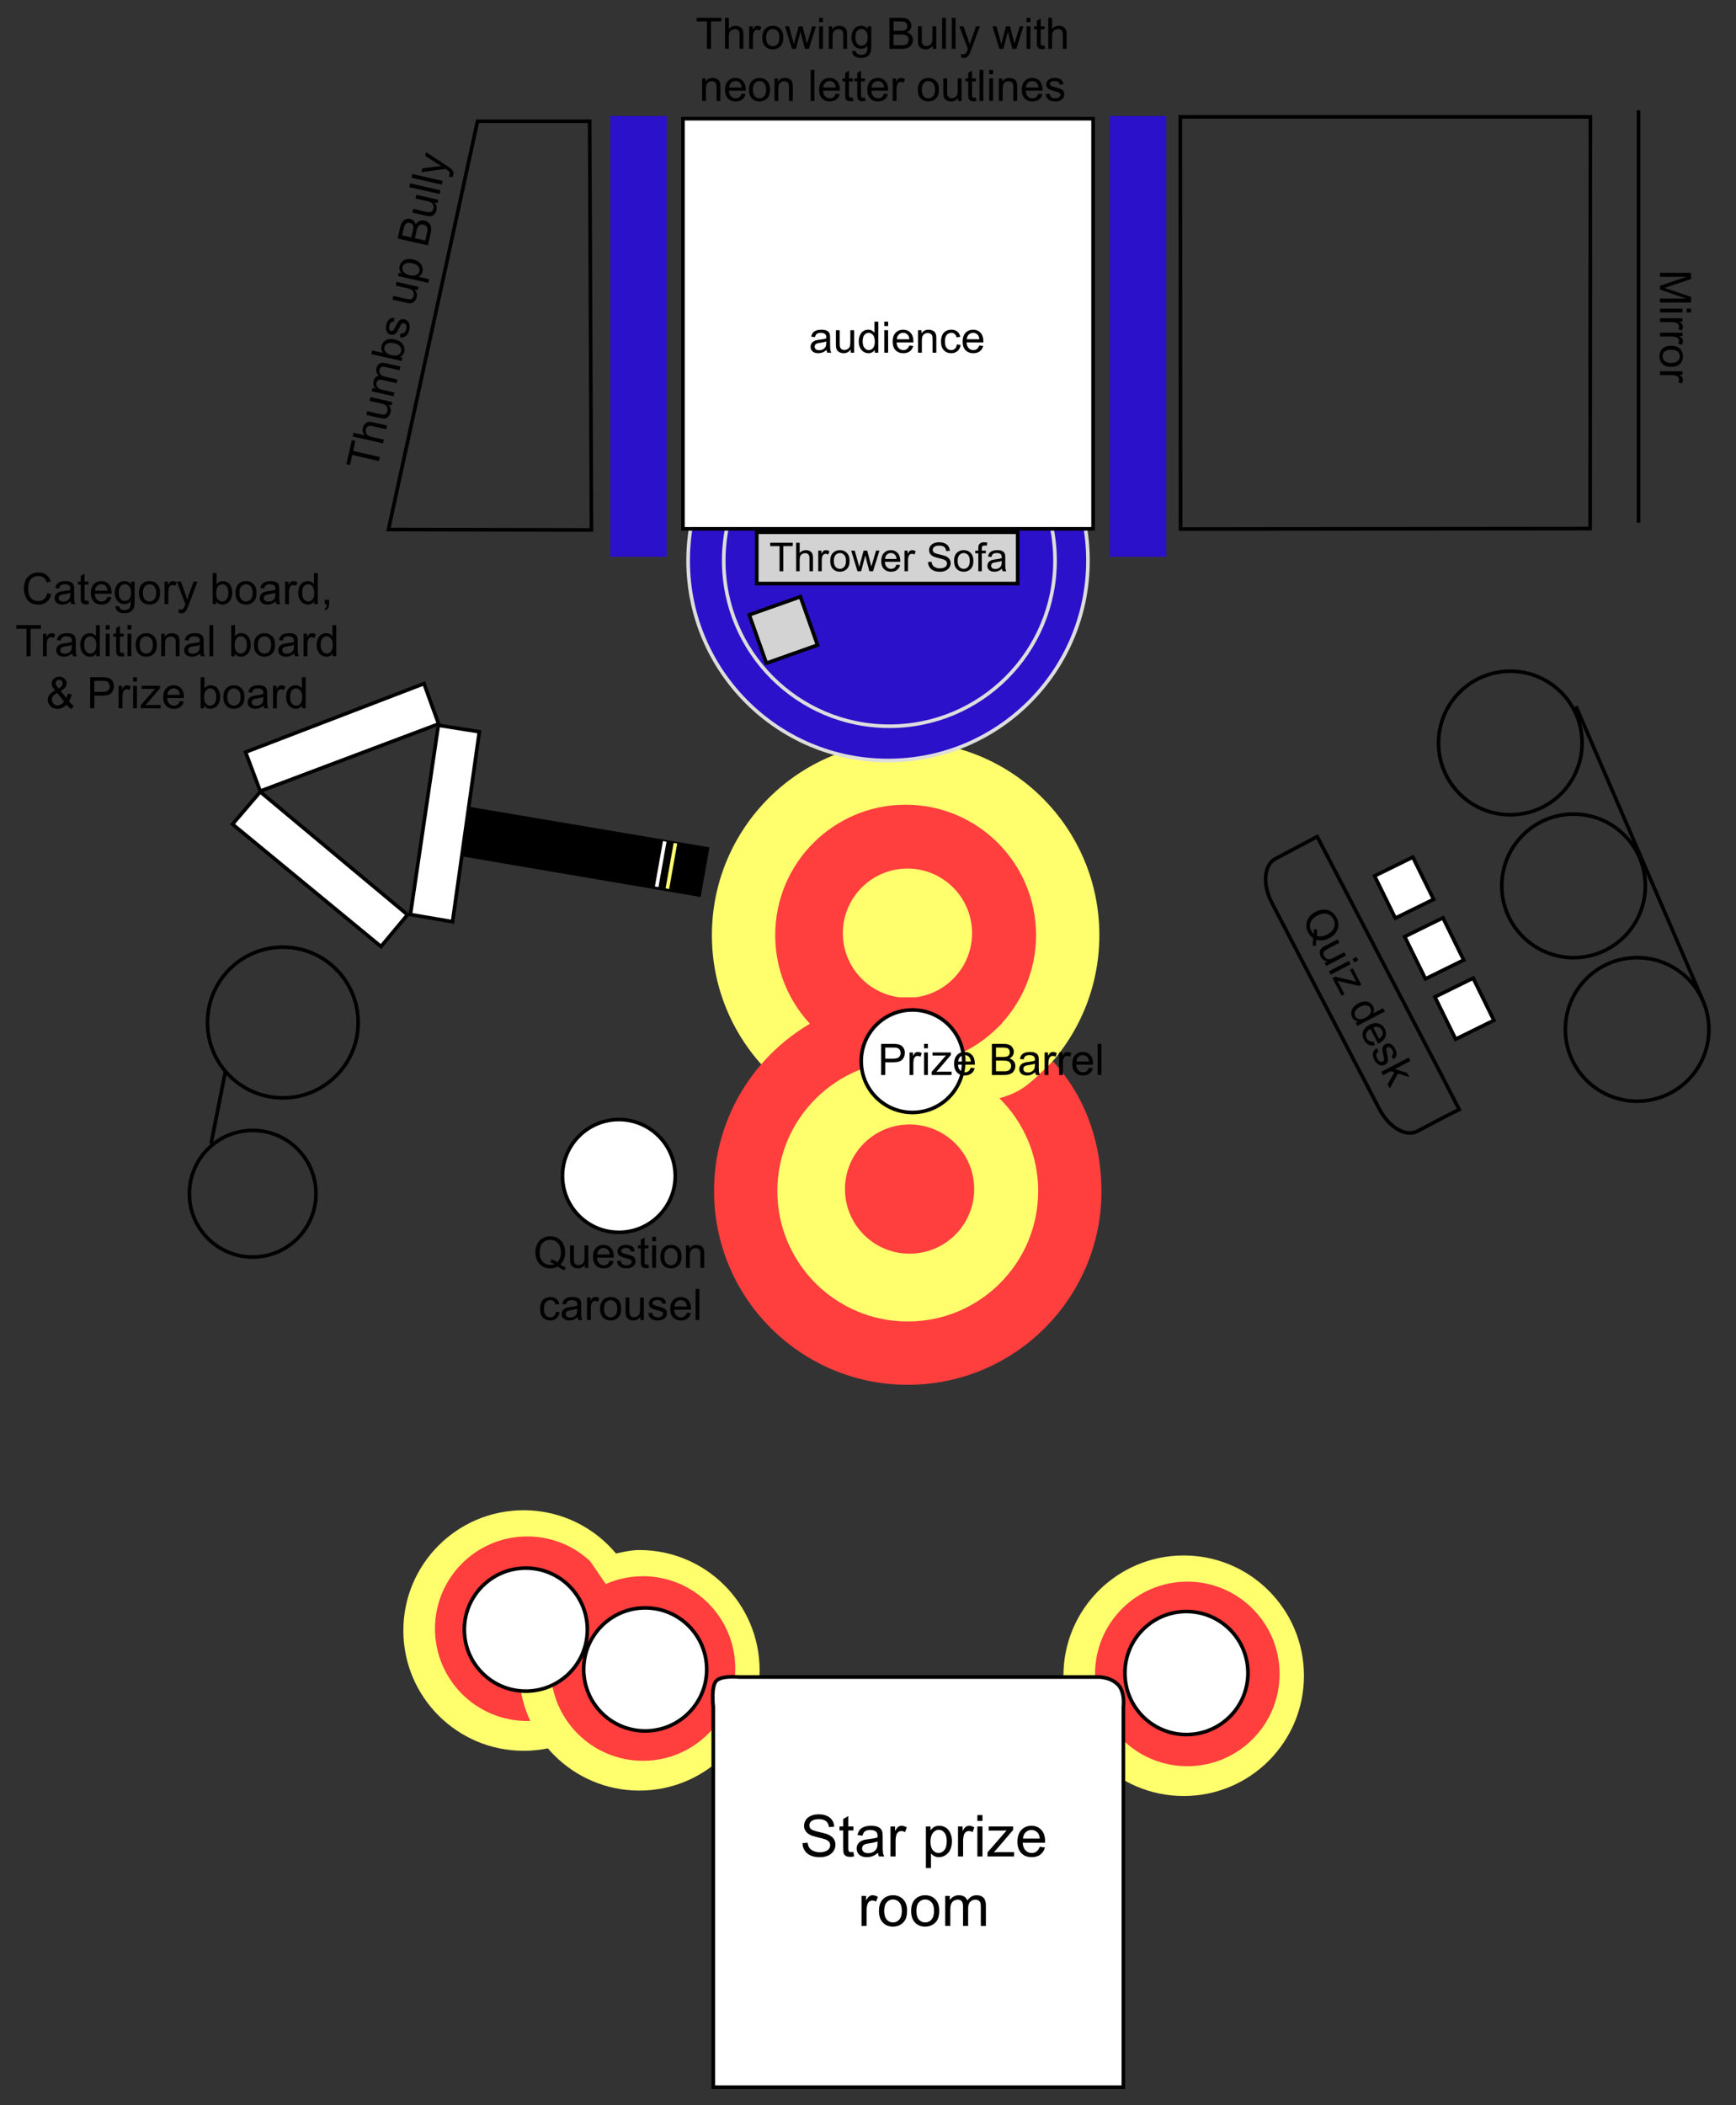 <?xml version="1.0" encoding="utf-8"?>
<!-- Generator: Adobe Illustrator 15.1.0, SVG Export Plug-In . SVG Version: 6.00 Build 0)  -->
<!DOCTYPE svg PUBLIC "-//W3C//DTD SVG 1.1//EN" "http://www.w3.org/Graphics/SVG/1.1/DTD/svg11.dtd">
<svg version="1.1" id="Layer_1" xmlns="http://www.w3.org/2000/svg" xmlns:xlink="http://www.w3.org/1999/xlink" x="0px" y="0px"
	 width="479.976px" height="581.971px" viewBox="0 0 479.976 581.971" enable-background="new 0 0 479.976 581.971"
	 xml:space="preserve">
<rect x="0" y="0" width="479.976" height="581.971" fill="#333333" stroke="none"/>
<g>
	<path d="M13.058,163.993l1.137,0.287c-0.238,0.934-0.667,1.646-1.286,2.136s-1.376,0.735-2.271,0.735
		c-0.926,0-1.679-0.188-2.259-0.565s-1.021-0.923-1.324-1.638s-0.454-1.482-0.454-2.303c0-0.895,0.171-1.675,0.513-2.341
		s0.828-1.172,1.459-1.518s1.325-0.519,2.083-0.519c0.859,0,1.582,0.219,2.168,0.656s0.994,1.053,1.225,1.846l-1.119,0.264
		c-0.199-0.625-0.488-1.08-0.867-1.365s-0.855-0.428-1.43-0.428c-0.66,0-1.212,0.158-1.655,0.475s-0.755,0.741-0.935,1.274
		s-0.27,1.083-0.27,1.649c0,0.73,0.106,1.368,0.319,1.913s0.544,0.952,0.993,1.222s0.936,0.404,1.459,0.404
		c0.637,0,1.176-0.184,1.617-0.551S12.901,164.716,13.058,163.993z"/>
	<path d="M19.521,166.237c-0.391,0.332-0.767,0.566-1.128,0.703s-0.749,0.205-1.163,0.205c-0.684,0-1.209-0.167-1.576-0.501
		s-0.551-0.761-0.551-1.28c0-0.305,0.069-0.583,0.208-0.835s0.32-0.454,0.545-0.606s0.478-0.268,0.759-0.346
		c0.207-0.055,0.52-0.107,0.938-0.158c0.852-0.102,1.479-0.223,1.881-0.363c0.004-0.145,0.006-0.236,0.006-0.275
		c0-0.43-0.1-0.732-0.299-0.908c-0.27-0.238-0.67-0.357-1.201-0.357c-0.496,0-0.862,0.087-1.099,0.261s-0.411,0.481-0.524,0.923
		l-1.031-0.141c0.094-0.441,0.248-0.798,0.463-1.069s0.525-0.48,0.932-0.627s0.877-0.22,1.412-0.22c0.531,0,0.963,0.063,1.295,0.188
		s0.576,0.282,0.732,0.472s0.266,0.429,0.328,0.718c0.035,0.18,0.053,0.504,0.053,0.973v1.406c0,0.98,0.022,1.601,0.067,1.86
		s0.134,0.509,0.267,0.747h-1.102C19.622,166.786,19.552,166.53,19.521,166.237z M19.433,163.882
		c-0.383,0.156-0.957,0.289-1.723,0.398c-0.434,0.063-0.74,0.133-0.92,0.211s-0.318,0.192-0.416,0.343s-0.146,0.317-0.146,0.501
		c0,0.281,0.106,0.516,0.319,0.703s0.524,0.281,0.935,0.281c0.406,0,0.768-0.089,1.084-0.267s0.549-0.421,0.697-0.729
		c0.113-0.238,0.17-0.59,0.17-1.055V163.882z"/>
	<path d="M24.437,166.062l0.152,0.932c-0.297,0.063-0.563,0.094-0.797,0.094c-0.383,0-0.68-0.061-0.891-0.182
		s-0.359-0.28-0.445-0.478s-0.129-0.612-0.129-1.245v-3.58h-0.773v-0.82h0.773v-1.541l1.049-0.633v2.174h1.061v0.82h-1.061v3.639
		c0,0.301,0.019,0.494,0.056,0.58s0.098,0.154,0.182,0.205s0.204,0.076,0.36,0.076C24.091,166.103,24.245,166.089,24.437,166.062z"
		/>
	<path d="M29.728,165.001l1.09,0.135c-0.172,0.637-0.49,1.131-0.955,1.482s-1.059,0.527-1.781,0.527c-0.91,0-1.632-0.28-2.165-0.841
		s-0.8-1.347-0.8-2.358c0-1.047,0.27-1.859,0.809-2.438s1.238-0.867,2.098-0.867c0.832,0,1.512,0.283,2.039,0.85
		s0.791,1.363,0.791,2.391c0,0.063-0.002,0.156-0.006,0.281h-4.641c0.039,0.684,0.232,1.207,0.58,1.57s0.781,0.545,1.301,0.545
		c0.387,0,0.717-0.102,0.99-0.305S29.567,165.446,29.728,165.001z M26.265,163.296h3.475c-0.047-0.523-0.18-0.916-0.398-1.178
		c-0.336-0.406-0.771-0.609-1.307-0.609c-0.484,0-0.892,0.162-1.222,0.486S26.3,162.753,26.265,163.296z"/>
	<path d="M31.948,167.521l1.025,0.152c0.043,0.316,0.162,0.547,0.357,0.691c0.262,0.195,0.619,0.293,1.072,0.293
		c0.488,0,0.865-0.098,1.131-0.293s0.445-0.469,0.539-0.82c0.055-0.215,0.08-0.666,0.076-1.354
		c-0.461,0.543-1.035,0.814-1.723,0.814c-0.855,0-1.518-0.309-1.986-0.926s-0.703-1.357-0.703-2.221
		c0-0.594,0.107-1.142,0.322-1.644s0.526-0.89,0.935-1.163s0.888-0.41,1.438-0.41c0.734,0,1.34,0.297,1.816,0.891v-0.75h0.973v5.379
		c0,0.969-0.099,1.655-0.296,2.06s-0.51,0.724-0.938,0.958s-0.954,0.352-1.579,0.352c-0.742,0-1.342-0.167-1.799-0.501
		S31.933,168.192,31.948,167.521z M32.821,163.782c0,0.816,0.162,1.412,0.486,1.787s0.73,0.563,1.219,0.563
		c0.484,0,0.891-0.187,1.219-0.56s0.492-0.958,0.492-1.755c0-0.762-0.169-1.336-0.507-1.723s-0.745-0.58-1.222-0.58
		c-0.469,0-0.867,0.19-1.195,0.571S32.821,163.032,32.821,163.782z"/>
	<path d="M38.423,163.894c0-1.152,0.32-2.006,0.961-2.561c0.535-0.461,1.188-0.691,1.957-0.691c0.855,0,1.555,0.28,2.098,0.841
		s0.814,1.335,0.814,2.323c0,0.801-0.12,1.431-0.36,1.89s-0.59,0.815-1.049,1.069s-0.96,0.381-1.503,0.381
		c-0.871,0-1.575-0.279-2.112-0.838S38.423,164.944,38.423,163.894z M39.507,163.894c0,0.797,0.174,1.394,0.521,1.79
		s0.785,0.595,1.313,0.595c0.523,0,0.959-0.199,1.307-0.598s0.521-1.006,0.521-1.822c0-0.77-0.175-1.353-0.524-1.749
		s-0.784-0.595-1.304-0.595c-0.527,0-0.965,0.197-1.313,0.592S39.507,163.097,39.507,163.894z"/>
	<path d="M45.478,167.005v-6.223h0.949v0.943c0.242-0.441,0.466-0.732,0.671-0.873s0.431-0.211,0.677-0.211
		c0.355,0,0.717,0.113,1.084,0.34l-0.363,0.979c-0.258-0.152-0.516-0.229-0.773-0.229c-0.23,0-0.438,0.069-0.621,0.208
		s-0.314,0.331-0.393,0.577c-0.117,0.375-0.176,0.785-0.176,1.23v3.258H45.478z"/>
	<path d="M49.438,169.401l-0.117-0.99c0.23,0.063,0.432,0.094,0.604,0.094c0.234,0,0.422-0.039,0.563-0.117s0.256-0.188,0.346-0.328
		c0.066-0.105,0.174-0.367,0.322-0.785c0.02-0.059,0.051-0.145,0.094-0.258l-2.361-6.234h1.137l1.295,3.604
		c0.168,0.457,0.318,0.938,0.451,1.441c0.121-0.484,0.266-0.957,0.434-1.418l1.33-3.627h1.055l-2.367,6.328
		c-0.254,0.684-0.451,1.154-0.592,1.412c-0.188,0.348-0.402,0.603-0.645,0.765s-0.531,0.243-0.867,0.243
		C49.915,169.53,49.688,169.487,49.438,169.401z"/>
	<path d="M59.792,167.005h-0.979v-8.59h1.055v3.064c0.445-0.559,1.014-0.838,1.705-0.838c0.383,0,0.745,0.077,1.087,0.231
		s0.623,0.371,0.844,0.65s0.394,0.616,0.519,1.011s0.188,0.816,0.188,1.266c0,1.066-0.264,1.891-0.791,2.473
		s-1.16,0.873-1.898,0.873c-0.734,0-1.311-0.307-1.729-0.92V167.005z M59.78,163.847c0,0.746,0.102,1.285,0.305,1.617
		c0.332,0.543,0.781,0.814,1.348,0.814c0.461,0,0.859-0.2,1.195-0.601s0.504-0.997,0.504-1.79c0-0.813-0.161-1.412-0.483-1.799
		s-0.712-0.58-1.169-0.58c-0.461,0-0.859,0.2-1.195,0.601S59.78,163.089,59.78,163.847z"/>
	<path d="M65.101,163.894c0-1.152,0.32-2.006,0.961-2.561c0.535-0.461,1.188-0.691,1.957-0.691c0.855,0,1.555,0.28,2.098,0.841
		s0.814,1.335,0.814,2.323c0,0.801-0.12,1.431-0.36,1.89s-0.59,0.815-1.049,1.069s-0.96,0.381-1.503,0.381
		c-0.871,0-1.575-0.279-2.112-0.838S65.101,164.944,65.101,163.894z M66.185,163.894c0,0.797,0.174,1.394,0.521,1.79
		s0.785,0.595,1.313,0.595c0.523,0,0.959-0.199,1.307-0.598s0.521-1.006,0.521-1.822c0-0.77-0.175-1.353-0.524-1.749
		s-0.784-0.595-1.304-0.595c-0.527,0-0.965,0.197-1.313,0.592S66.185,163.097,66.185,163.894z"/>
	<path d="M76.228,166.237c-0.391,0.332-0.767,0.566-1.128,0.703s-0.749,0.205-1.163,0.205c-0.684,0-1.209-0.167-1.576-0.501
		s-0.551-0.761-0.551-1.28c0-0.305,0.069-0.583,0.208-0.835s0.32-0.454,0.545-0.606s0.478-0.268,0.759-0.346
		c0.207-0.055,0.52-0.107,0.938-0.158c0.852-0.102,1.479-0.223,1.881-0.363c0.004-0.145,0.006-0.236,0.006-0.275
		c0-0.43-0.1-0.732-0.299-0.908c-0.27-0.238-0.67-0.357-1.201-0.357c-0.496,0-0.862,0.087-1.099,0.261s-0.411,0.481-0.524,0.923
		l-1.031-0.141c0.094-0.441,0.248-0.798,0.463-1.069s0.525-0.48,0.932-0.627s0.877-0.22,1.412-0.22c0.531,0,0.963,0.063,1.295,0.188
		s0.576,0.282,0.732,0.472s0.266,0.429,0.328,0.718c0.035,0.18,0.053,0.504,0.053,0.973v1.406c0,0.98,0.022,1.601,0.067,1.86
		s0.134,0.509,0.267,0.747h-1.102C76.329,166.786,76.259,166.53,76.228,166.237z M76.14,163.882
		c-0.383,0.156-0.957,0.289-1.723,0.398c-0.434,0.063-0.74,0.133-0.92,0.211s-0.318,0.192-0.416,0.343s-0.146,0.317-0.146,0.501
		c0,0.281,0.106,0.516,0.319,0.703s0.524,0.281,0.935,0.281c0.406,0,0.768-0.089,1.084-0.267s0.549-0.421,0.697-0.729
		c0.113-0.238,0.17-0.59,0.17-1.055V163.882z"/>
	<path d="M78.829,167.005v-6.223h0.949v0.943c0.242-0.441,0.466-0.732,0.671-0.873s0.431-0.211,0.677-0.211
		c0.355,0,0.717,0.113,1.084,0.34l-0.363,0.979c-0.258-0.152-0.516-0.229-0.773-0.229c-0.23,0-0.438,0.069-0.621,0.208
		s-0.314,0.331-0.393,0.577c-0.117,0.375-0.176,0.785-0.176,1.23v3.258H78.829z"/>
	<path d="M86.874,167.005v-0.785c-0.395,0.617-0.975,0.926-1.74,0.926c-0.496,0-0.952-0.137-1.368-0.41s-0.738-0.655-0.967-1.146
		s-0.343-1.054-0.343-1.69c0-0.621,0.104-1.185,0.311-1.69s0.518-0.894,0.932-1.163s0.877-0.404,1.389-0.404
		c0.375,0,0.709,0.079,1.002,0.237s0.531,0.364,0.715,0.618v-3.082h1.049v8.59H86.874z M83.54,163.899
		c0,0.797,0.168,1.393,0.504,1.787s0.732,0.592,1.189,0.592c0.461,0,0.853-0.188,1.175-0.565s0.483-0.952,0.483-1.726
		c0-0.852-0.164-1.477-0.492-1.875s-0.732-0.598-1.213-0.598c-0.469,0-0.86,0.191-1.175,0.574S83.54,163.075,83.54,163.899z"/>
	<path d="M89.786,167.005v-1.201h1.201v1.201c0,0.441-0.078,0.798-0.234,1.069s-0.404,0.481-0.744,0.63l-0.293-0.451
		c0.223-0.098,0.387-0.241,0.492-0.431s0.164-0.462,0.176-0.817H89.786z"/>
	<path d="M7.336,181.405v-7.576h-2.83v-1.014h6.809v1.014H8.473v7.576H7.336z"/>
	<path d="M11.889,181.405v-6.223h0.949v0.943c0.242-0.441,0.466-0.732,0.671-0.873s0.431-0.211,0.677-0.211
		c0.355,0,0.717,0.113,1.084,0.34l-0.363,0.979c-0.258-0.152-0.516-0.229-0.773-0.229c-0.23,0-0.438,0.069-0.621,0.208
		s-0.314,0.331-0.393,0.577c-0.117,0.375-0.176,0.785-0.176,1.23v3.258H11.889z"/>
	<path d="M19.957,180.637c-0.391,0.332-0.767,0.566-1.128,0.703s-0.749,0.205-1.163,0.205c-0.684,0-1.209-0.167-1.576-0.501
		s-0.551-0.761-0.551-1.28c0-0.305,0.069-0.583,0.208-0.835s0.32-0.454,0.545-0.606s0.478-0.268,0.759-0.346
		c0.207-0.055,0.52-0.107,0.938-0.158c0.852-0.102,1.479-0.223,1.881-0.363c0.004-0.145,0.006-0.236,0.006-0.275
		c0-0.43-0.1-0.732-0.299-0.908c-0.27-0.238-0.67-0.357-1.201-0.357c-0.496,0-0.862,0.087-1.099,0.261s-0.411,0.481-0.524,0.923
		l-1.031-0.141c0.094-0.441,0.248-0.798,0.463-1.069s0.525-0.48,0.932-0.627s0.877-0.22,1.412-0.22c0.531,0,0.963,0.063,1.295,0.188
		s0.576,0.282,0.732,0.472s0.266,0.429,0.328,0.718c0.035,0.18,0.053,0.504,0.053,0.973v1.406c0,0.98,0.022,1.601,0.067,1.86
		s0.134,0.509,0.267,0.747h-1.102C20.059,181.186,19.988,180.93,19.957,180.637z M19.869,178.282
		c-0.383,0.156-0.957,0.289-1.723,0.398c-0.434,0.063-0.74,0.133-0.92,0.211s-0.318,0.192-0.416,0.343s-0.146,0.317-0.146,0.501
		c0,0.281,0.106,0.516,0.319,0.703s0.524,0.281,0.935,0.281c0.406,0,0.768-0.089,1.084-0.267s0.549-0.421,0.697-0.729
		c0.113-0.238,0.17-0.59,0.17-1.055V178.282z"/>
	<path d="M26.607,181.405v-0.785c-0.395,0.617-0.975,0.926-1.74,0.926c-0.496,0-0.952-0.137-1.368-0.41s-0.738-0.655-0.967-1.146
		s-0.343-1.054-0.343-1.69c0-0.621,0.104-1.185,0.311-1.69s0.518-0.894,0.932-1.163s0.877-0.404,1.389-0.404
		c0.375,0,0.709,0.079,1.002,0.237s0.531,0.364,0.715,0.618v-3.082h1.049v8.59H26.607z M23.273,178.299
		c0,0.797,0.168,1.393,0.504,1.787s0.732,0.592,1.189,0.592c0.461,0,0.853-0.188,1.175-0.565s0.483-0.952,0.483-1.726
		c0-0.852-0.164-1.477-0.492-1.875s-0.732-0.598-1.213-0.598c-0.469,0-0.86,0.191-1.175,0.574S23.273,177.475,23.273,178.299z"/>
	<path d="M29.25,174.028v-1.213h1.055v1.213H29.25z M29.25,181.405v-6.223h1.055v6.223H29.25z"/>
	<path d="M34.213,180.461l0.152,0.932c-0.297,0.063-0.563,0.094-0.797,0.094c-0.383,0-0.68-0.061-0.891-0.182
		s-0.359-0.28-0.445-0.478s-0.129-0.612-0.129-1.245v-3.58H31.33v-0.82h0.773v-1.541l1.049-0.633v2.174h1.061v0.82h-1.061v3.639
		c0,0.301,0.019,0.494,0.056,0.58s0.098,0.154,0.182,0.205s0.204,0.076,0.36,0.076C33.867,180.502,34.021,180.489,34.213,180.461z"
		/>
	<path d="M35.25,174.028v-1.213h1.055v1.213H35.25z M35.25,181.405v-6.223h1.055v6.223H35.25z"/>
	<path d="M37.518,178.293c0-1.152,0.32-2.006,0.961-2.561c0.535-0.461,1.188-0.691,1.957-0.691c0.855,0,1.555,0.28,2.098,0.841
		s0.814,1.335,0.814,2.323c0,0.801-0.12,1.431-0.36,1.89s-0.59,0.815-1.049,1.069s-0.96,0.381-1.503,0.381
		c-0.871,0-1.575-0.279-2.112-0.838S37.518,179.344,37.518,178.293z M38.602,178.293c0,0.797,0.174,1.394,0.521,1.79
		s0.785,0.595,1.313,0.595c0.523,0,0.959-0.199,1.307-0.598s0.521-1.006,0.521-1.822c0-0.77-0.175-1.353-0.524-1.749
		s-0.784-0.595-1.304-0.595c-0.527,0-0.965,0.197-1.313,0.592S38.602,177.497,38.602,178.293z"/>
	<path d="M44.584,181.405v-6.223h0.949v0.885c0.457-0.684,1.117-1.025,1.98-1.025c0.375,0,0.72,0.067,1.034,0.202
		s0.55,0.312,0.706,0.53s0.266,0.479,0.328,0.779c0.039,0.195,0.059,0.537,0.059,1.025v3.826h-1.055v-3.785
		c0-0.43-0.041-0.751-0.123-0.964s-0.228-0.383-0.437-0.51s-0.454-0.19-0.735-0.19c-0.449,0-0.837,0.143-1.163,0.428
		s-0.489,0.826-0.489,1.623v3.398H44.584z"/>
	<path d="M55.318,180.637c-0.391,0.332-0.767,0.566-1.128,0.703s-0.749,0.205-1.163,0.205c-0.684,0-1.209-0.167-1.576-0.501
		s-0.551-0.761-0.551-1.28c0-0.305,0.069-0.583,0.208-0.835s0.32-0.454,0.545-0.606s0.478-0.268,0.759-0.346
		c0.207-0.055,0.52-0.107,0.938-0.158c0.852-0.102,1.479-0.223,1.881-0.363c0.004-0.145,0.006-0.236,0.006-0.275
		c0-0.43-0.1-0.732-0.299-0.908c-0.27-0.238-0.67-0.357-1.201-0.357c-0.496,0-0.862,0.087-1.099,0.261s-0.411,0.481-0.524,0.923
		l-1.031-0.141c0.094-0.441,0.248-0.798,0.463-1.069s0.525-0.48,0.932-0.627s0.877-0.22,1.412-0.22c0.531,0,0.963,0.063,1.295,0.188
		s0.576,0.282,0.732,0.472s0.266,0.429,0.328,0.718c0.035,0.18,0.053,0.504,0.053,0.973v1.406c0,0.98,0.022,1.601,0.067,1.86
		s0.134,0.509,0.267,0.747h-1.102C55.42,181.186,55.35,180.93,55.318,180.637z M55.23,178.282c-0.383,0.156-0.957,0.289-1.723,0.398
		c-0.434,0.063-0.74,0.133-0.92,0.211s-0.318,0.192-0.416,0.343s-0.146,0.317-0.146,0.501c0,0.281,0.106,0.516,0.319,0.703
		s0.524,0.281,0.935,0.281c0.406,0,0.768-0.089,1.084-0.267s0.549-0.421,0.697-0.729c0.113-0.238,0.17-0.59,0.17-1.055V178.282z"/>
	<path d="M57.908,181.405v-8.59h1.055v8.59H57.908z"/>
	<path d="M64.904,181.405h-0.979v-8.59h1.055v3.064c0.445-0.559,1.014-0.838,1.705-0.838c0.383,0,0.745,0.077,1.087,0.231
		s0.623,0.371,0.844,0.65s0.394,0.616,0.519,1.011s0.188,0.816,0.188,1.266c0,1.066-0.264,1.891-0.791,2.473
		s-1.16,0.873-1.898,0.873c-0.734,0-1.311-0.307-1.729-0.92V181.405z M64.893,178.247c0,0.746,0.102,1.285,0.305,1.617
		c0.332,0.543,0.781,0.814,1.348,0.814c0.461,0,0.859-0.2,1.195-0.601s0.504-0.997,0.504-1.79c0-0.813-0.161-1.412-0.483-1.799
		s-0.712-0.58-1.169-0.58c-0.461,0-0.859,0.2-1.195,0.601S64.893,177.489,64.893,178.247z"/>
	<path d="M70.213,178.293c0-1.152,0.32-2.006,0.961-2.561c0.535-0.461,1.188-0.691,1.957-0.691c0.855,0,1.555,0.28,2.098,0.841
		s0.814,1.335,0.814,2.323c0,0.801-0.12,1.431-0.36,1.89s-0.59,0.815-1.049,1.069s-0.96,0.381-1.503,0.381
		c-0.871,0-1.575-0.279-2.112-0.838S70.213,179.344,70.213,178.293z M71.297,178.293c0,0.797,0.174,1.394,0.521,1.79
		s0.785,0.595,1.313,0.595c0.523,0,0.959-0.199,1.307-0.598s0.521-1.006,0.521-1.822c0-0.77-0.175-1.353-0.524-1.749
		s-0.784-0.595-1.304-0.595c-0.527,0-0.965,0.197-1.313,0.592S71.297,177.497,71.297,178.293z"/>
	<path d="M81.34,180.637c-0.391,0.332-0.767,0.566-1.128,0.703s-0.749,0.205-1.163,0.205c-0.684,0-1.209-0.167-1.576-0.501
		s-0.551-0.761-0.551-1.28c0-0.305,0.069-0.583,0.208-0.835s0.32-0.454,0.545-0.606s0.478-0.268,0.759-0.346
		c0.207-0.055,0.52-0.107,0.938-0.158c0.852-0.102,1.479-0.223,1.881-0.363c0.004-0.145,0.006-0.236,0.006-0.275
		c0-0.43-0.1-0.732-0.299-0.908c-0.27-0.238-0.67-0.357-1.201-0.357c-0.496,0-0.862,0.087-1.099,0.261s-0.411,0.481-0.524,0.923
		l-1.031-0.141c0.094-0.441,0.248-0.798,0.463-1.069s0.525-0.48,0.932-0.627s0.877-0.22,1.412-0.22c0.531,0,0.963,0.063,1.295,0.188
		s0.576,0.282,0.732,0.472s0.266,0.429,0.328,0.718c0.035,0.18,0.053,0.504,0.053,0.973v1.406c0,0.98,0.022,1.601,0.067,1.86
		s0.134,0.509,0.267,0.747h-1.102C81.441,181.186,81.371,180.93,81.34,180.637z M81.252,178.282
		c-0.383,0.156-0.957,0.289-1.723,0.398c-0.434,0.063-0.74,0.133-0.92,0.211s-0.318,0.192-0.416,0.343s-0.146,0.317-0.146,0.501
		c0,0.281,0.106,0.516,0.319,0.703s0.524,0.281,0.935,0.281c0.406,0,0.768-0.089,1.084-0.267s0.549-0.421,0.697-0.729
		c0.113-0.238,0.17-0.59,0.17-1.055V178.282z"/>
	<path d="M83.941,181.405v-6.223h0.949v0.943c0.242-0.441,0.466-0.732,0.671-0.873s0.431-0.211,0.677-0.211
		c0.355,0,0.717,0.113,1.084,0.34l-0.363,0.979c-0.258-0.152-0.516-0.229-0.773-0.229c-0.23,0-0.438,0.069-0.621,0.208
		s-0.314,0.331-0.393,0.577c-0.117,0.375-0.176,0.785-0.176,1.23v3.258H83.941z"/>
	<path d="M91.986,181.405v-0.785c-0.395,0.617-0.975,0.926-1.74,0.926c-0.496,0-0.952-0.137-1.368-0.41s-0.738-0.655-0.967-1.146
		s-0.343-1.054-0.343-1.69c0-0.621,0.104-1.185,0.311-1.69s0.518-0.894,0.932-1.163s0.877-0.404,1.389-0.404
		c0.375,0,0.709,0.079,1.002,0.237s0.531,0.364,0.715,0.618v-3.082h1.049v8.59H91.986z M88.652,178.299
		c0,0.797,0.168,1.393,0.504,1.787s0.732,0.592,1.189,0.592c0.461,0,0.853-0.188,1.175-0.565s0.483-0.952,0.483-1.726
		c0-0.852-0.164-1.477-0.492-1.875s-0.732-0.598-1.213-0.598c-0.469,0-0.86,0.191-1.175,0.574S88.652,177.475,88.652,178.299z"/>
	<path d="M18.378,194.791c-0.348,0.387-0.727,0.677-1.137,0.87s-0.854,0.29-1.33,0.29c-0.879,0-1.576-0.297-2.092-0.891
		c-0.418-0.484-0.627-1.025-0.627-1.623c0-0.531,0.171-1.011,0.513-1.438s0.853-0.804,1.532-1.128
		c-0.387-0.445-0.645-0.807-0.773-1.084s-0.193-0.545-0.193-0.803c0-0.516,0.202-0.964,0.606-1.345s0.913-0.571,1.526-0.571
		c0.586,0,1.065,0.18,1.438,0.539s0.56,0.791,0.56,1.295c0,0.816-0.541,1.514-1.623,2.092l1.541,1.963
		c0.176-0.344,0.313-0.742,0.41-1.195l1.096,0.234c-0.188,0.75-0.441,1.367-0.762,1.852c0.395,0.523,0.842,0.963,1.342,1.318
		l-0.709,0.838C19.271,195.73,18.831,195.326,18.378,194.791z M17.716,193.959l-1.934-2.396c-0.57,0.34-0.955,0.655-1.154,0.946
		s-0.299,0.579-0.299,0.864c0,0.348,0.139,0.709,0.416,1.084s0.67,0.563,1.178,0.563c0.316,0,0.644-0.099,0.981-0.296
		S17.513,194.271,17.716,193.959z M16.233,190.314c0.457-0.27,0.753-0.506,0.888-0.709s0.202-0.428,0.202-0.674
		c0-0.293-0.093-0.532-0.278-0.718s-0.417-0.278-0.694-0.278c-0.285,0-0.522,0.092-0.712,0.275s-0.284,0.408-0.284,0.674
		c0,0.133,0.034,0.272,0.103,0.419s0.171,0.302,0.308,0.466L16.233,190.314z"/>
	<path d="M24.94,195.805v-8.59h3.24c0.57,0,1.006,0.027,1.307,0.082c0.422,0.07,0.775,0.204,1.061,0.401s0.515,0.474,0.688,0.829
		s0.261,0.746,0.261,1.172c0,0.73-0.232,1.349-0.697,1.854s-1.305,0.759-2.52,0.759h-2.203v3.492H24.94z M26.077,191.299h2.221
		c0.734,0,1.256-0.137,1.564-0.41s0.463-0.658,0.463-1.154c0-0.359-0.091-0.667-0.272-0.923s-0.421-0.425-0.718-0.507
		c-0.191-0.051-0.545-0.076-1.061-0.076h-2.197V191.299z"/>
	<path d="M32.798,195.805v-6.223h0.949v0.943c0.242-0.441,0.466-0.732,0.671-0.873s0.431-0.211,0.677-0.211
		c0.355,0,0.717,0.113,1.084,0.34l-0.363,0.979c-0.258-0.152-0.516-0.229-0.773-0.229c-0.23,0-0.438,0.069-0.621,0.208
		s-0.314,0.331-0.393,0.577c-0.117,0.375-0.176,0.785-0.176,1.23v3.258H32.798z"/>
	<path d="M36.812,188.428v-1.213h1.055v1.213H36.812z M36.812,195.805v-6.223h1.055v6.223H36.812z"/>
	<path d="M38.915,195.805v-0.855l3.961-4.547c-0.449,0.023-0.846,0.035-1.189,0.035h-2.537v-0.855h5.086v0.697l-3.369,3.949
		l-0.65,0.721c0.473-0.035,0.916-0.053,1.33-0.053h2.877v0.908H38.915z"/>
	<path d="M49.731,193.801l1.09,0.135c-0.172,0.637-0.49,1.131-0.955,1.482s-1.059,0.527-1.781,0.527c-0.91,0-1.632-0.28-2.165-0.841
		s-0.8-1.347-0.8-2.358c0-1.047,0.27-1.859,0.809-2.438s1.238-0.867,2.098-0.867c0.832,0,1.512,0.283,2.039,0.85
		s0.791,1.363,0.791,2.391c0,0.063-0.002,0.156-0.006,0.281H46.21c0.039,0.684,0.232,1.207,0.58,1.57s0.781,0.545,1.301,0.545
		c0.387,0,0.717-0.102,0.99-0.305S49.571,194.246,49.731,193.801z M46.269,192.096h3.475c-0.047-0.523-0.18-0.916-0.398-1.178
		c-0.336-0.406-0.771-0.609-1.307-0.609c-0.484,0-0.892,0.162-1.222,0.486S46.304,191.553,46.269,192.096z"/>
	<path d="M56.452,195.805h-0.979v-8.59h1.055v3.064c0.445-0.559,1.014-0.838,1.705-0.838c0.383,0,0.745,0.077,1.087,0.231
		s0.623,0.371,0.844,0.65s0.394,0.616,0.519,1.011s0.188,0.816,0.188,1.266c0,1.066-0.264,1.891-0.791,2.473
		s-1.16,0.873-1.898,0.873c-0.734,0-1.311-0.307-1.729-0.92V195.805z M56.44,192.646c0,0.746,0.102,1.285,0.305,1.617
		c0.332,0.543,0.781,0.814,1.348,0.814c0.461,0,0.859-0.2,1.195-0.601s0.504-0.997,0.504-1.79c0-0.813-0.161-1.412-0.483-1.799
		s-0.712-0.58-1.169-0.58c-0.461,0-0.859,0.2-1.195,0.601S56.44,191.889,56.44,192.646z"/>
	<path d="M61.761,192.693c0-1.152,0.32-2.006,0.961-2.561c0.535-0.461,1.188-0.691,1.957-0.691c0.855,0,1.555,0.28,2.098,0.841
		s0.814,1.335,0.814,2.323c0,0.801-0.12,1.431-0.36,1.89s-0.59,0.815-1.049,1.069s-0.96,0.381-1.503,0.381
		c-0.871,0-1.575-0.279-2.112-0.838S61.761,193.744,61.761,192.693z M62.845,192.693c0,0.797,0.174,1.394,0.521,1.79
		s0.785,0.595,1.313,0.595c0.523,0,0.959-0.199,1.307-0.598s0.521-1.006,0.521-1.822c0-0.77-0.175-1.353-0.524-1.749
		s-0.784-0.595-1.304-0.595c-0.527,0-0.965,0.197-1.313,0.592S62.845,191.896,62.845,192.693z"/>
	<path d="M72.888,195.037c-0.391,0.332-0.767,0.566-1.128,0.703s-0.749,0.205-1.163,0.205c-0.684,0-1.209-0.167-1.576-0.501
		s-0.551-0.761-0.551-1.28c0-0.305,0.069-0.583,0.208-0.835s0.32-0.454,0.545-0.606s0.478-0.268,0.759-0.346
		c0.207-0.055,0.52-0.107,0.938-0.158c0.852-0.102,1.479-0.223,1.881-0.363c0.004-0.145,0.006-0.236,0.006-0.275
		c0-0.43-0.1-0.732-0.299-0.908c-0.27-0.238-0.67-0.357-1.201-0.357c-0.496,0-0.862,0.087-1.099,0.261s-0.411,0.481-0.524,0.923
		l-1.031-0.141c0.094-0.441,0.248-0.798,0.463-1.069s0.525-0.48,0.932-0.627s0.877-0.22,1.412-0.22c0.531,0,0.963,0.063,1.295,0.188
		s0.576,0.282,0.732,0.472s0.266,0.429,0.328,0.718c0.035,0.18,0.053,0.504,0.053,0.973v1.406c0,0.98,0.022,1.601,0.067,1.86
		s0.134,0.509,0.267,0.747h-1.102C72.989,195.586,72.919,195.33,72.888,195.037z M72.8,192.682
		c-0.383,0.156-0.957,0.289-1.723,0.398c-0.434,0.063-0.74,0.133-0.92,0.211s-0.318,0.192-0.416,0.343s-0.146,0.317-0.146,0.501
		c0,0.281,0.106,0.516,0.319,0.703s0.524,0.281,0.935,0.281c0.406,0,0.768-0.089,1.084-0.267s0.549-0.421,0.697-0.729
		c0.113-0.238,0.17-0.59,0.17-1.055V192.682z"/>
	<path d="M75.489,195.805v-6.223h0.949v0.943c0.242-0.441,0.466-0.732,0.671-0.873s0.431-0.211,0.677-0.211
		c0.355,0,0.717,0.113,1.084,0.34l-0.363,0.979c-0.258-0.152-0.516-0.229-0.773-0.229c-0.23,0-0.438,0.069-0.621,0.208
		s-0.314,0.331-0.393,0.577c-0.117,0.375-0.176,0.785-0.176,1.23v3.258H75.489z"/>
	<path d="M83.534,195.805v-0.785c-0.395,0.617-0.975,0.926-1.74,0.926c-0.496,0-0.952-0.137-1.368-0.41s-0.738-0.655-0.967-1.146
		s-0.343-1.054-0.343-1.69c0-0.621,0.104-1.185,0.311-1.69s0.518-0.894,0.932-1.163s0.877-0.404,1.389-0.404
		c0.375,0,0.709,0.079,1.002,0.237s0.531,0.364,0.715,0.618v-3.082h1.049v8.59H83.534z M80.2,192.699
		c0,0.797,0.168,1.393,0.504,1.787s0.732,0.592,1.189,0.592c0.461,0,0.853-0.188,1.175-0.565s0.483-0.952,0.483-1.726
		c0-0.852-0.164-1.477-0.492-1.875s-0.732-0.598-1.213-0.598c-0.469,0-0.86,0.191-1.175,0.574S80.2,191.875,80.2,192.699z"/>
</g>
<g>
	<circle fill="#FFFF6E" cx="250.392" cy="258.52" r="53.563"/>
	<circle fill="#FF3E3E" cx="250.392" cy="258.519" r="36.059"/>
	<circle fill="#FFFF6E" cx="250.897" cy="257.974" r="17.863"/>
	<g>
		<path fill="#FF3E3E" d="M253.02,382.788c-29.562,1.124-54.437-21.927-55.561-51.488c-1.125-29.561,21.926-54.436,51.487-55.559
			c10.134-0.386,19.718,2.07,27.983,6.653c2.237,1.243-20.625,11.808-20.625,11.808l18.065,9.824c0,0,4.913-0.742,8.801-3.488
			c4.046-2.855,7.706-7.447,8.145-6.965c8.161,9.004,12.693,20.563,13.191,33.654C305.629,356.788,282.577,381.664,253.02,382.788z"
			/>
		<circle fill="#FFFF6E" cx="250.982" cy="329.264" r="36.058"/>
		<path fill="#FF3E3E" d="M252.167,346.569c-9.86,0.376-18.155-7.312-18.527-17.17c-0.376-9.859,7.311-18.154,17.168-18.531
			c9.857-0.373,18.154,7.316,18.528,17.172C269.712,337.9,262.024,346.196,252.167,346.569z"/>
	</g>
</g>
<circle fill="#FFFFFF" stroke="#000000" stroke-miterlimit="10" cx="252.285" cy="293.368" r="14.172"/>
<g>
	<path d="M243.612,297.172v-8.59h3.24c0.57,0,1.006,0.027,1.307,0.082c0.422,0.07,0.775,0.204,1.061,0.401s0.515,0.474,0.688,0.829
		s0.261,0.746,0.261,1.172c0,0.73-0.232,1.349-0.697,1.854s-1.305,0.759-2.52,0.759h-2.203v3.492H243.612z M244.749,292.666h2.221
		c0.734,0,1.256-0.137,1.564-0.41s0.463-0.658,0.463-1.154c0-0.359-0.091-0.667-0.272-0.923s-0.421-0.425-0.718-0.507
		c-0.191-0.051-0.545-0.076-1.061-0.076h-2.197V292.666z"/>
	<path d="M251.469,297.172v-6.223h0.949v0.943c0.242-0.441,0.466-0.732,0.671-0.873s0.431-0.211,0.677-0.211
		c0.355,0,0.717,0.113,1.084,0.34l-0.363,0.979c-0.258-0.152-0.516-0.229-0.773-0.229c-0.23,0-0.438,0.069-0.621,0.208
		s-0.314,0.331-0.393,0.577c-0.117,0.375-0.176,0.785-0.176,1.23v3.258H251.469z"/>
	<path d="M255.483,289.795v-1.213h1.055v1.213H255.483z M255.483,297.172v-6.223h1.055v6.223H255.483z"/>
	<path d="M257.586,297.172v-0.855l3.961-4.547c-0.449,0.023-0.846,0.035-1.189,0.035h-2.538v-0.855h5.086v0.697l-3.369,3.949
		l-0.65,0.721c0.473-0.035,0.916-0.053,1.33-0.053h2.877v0.908H257.586z"/>
	<path d="M268.403,295.168l1.09,0.135c-0.172,0.637-0.49,1.131-0.955,1.482s-1.059,0.527-1.781,0.527
		c-0.91,0-1.633-0.28-2.166-0.841s-0.799-1.347-0.799-2.358c0-1.047,0.27-1.859,0.809-2.438s1.238-0.867,2.098-0.867
		c0.832,0,1.512,0.283,2.039,0.85s0.791,1.363,0.791,2.391c0,0.063-0.002,0.156-0.006,0.281h-4.641
		c0.039,0.684,0.232,1.207,0.58,1.57s0.781,0.545,1.301,0.545c0.387,0,0.717-0.102,0.99-0.305S268.243,295.613,268.403,295.168z
		 M264.94,293.463h3.475c-0.047-0.523-0.18-0.916-0.398-1.178c-0.336-0.406-0.771-0.609-1.307-0.609
		c-0.484,0-0.893,0.162-1.223,0.486S264.976,292.92,264.94,293.463z"/>
	<path d="M274.239,297.172v-8.59h3.223c0.656,0,1.182,0.087,1.578,0.261s0.707,0.441,0.932,0.803s0.338,0.739,0.338,1.134
		c0,0.367-0.1,0.713-0.299,1.037s-0.5,0.586-0.902,0.785c0.52,0.152,0.918,0.412,1.197,0.779s0.42,0.801,0.42,1.301
		c0,0.402-0.086,0.776-0.256,1.122s-0.379,0.612-0.629,0.8s-0.564,0.329-0.941,0.425s-0.838,0.144-1.385,0.144H274.239z
		 M275.376,292.191h1.857c0.504,0,0.865-0.033,1.084-0.1c0.289-0.086,0.506-0.229,0.652-0.428s0.221-0.449,0.221-0.75
		c0-0.285-0.068-0.536-0.205-0.753s-0.332-0.365-0.586-0.445s-0.689-0.12-1.307-0.12h-1.717V292.191z M275.376,296.158h2.139
		c0.367,0,0.625-0.014,0.773-0.041c0.262-0.047,0.48-0.125,0.656-0.234s0.32-0.269,0.434-0.478s0.17-0.45,0.17-0.724
		c0-0.32-0.082-0.599-0.246-0.835s-0.393-0.402-0.684-0.498s-0.709-0.144-1.256-0.144h-1.986V296.158z"/>
	<path d="M286.216,296.404c-0.391,0.332-0.768,0.566-1.129,0.703s-0.748,0.205-1.162,0.205c-0.684,0-1.209-0.167-1.576-0.501
		s-0.551-0.761-0.551-1.28c0-0.305,0.068-0.583,0.207-0.835s0.32-0.454,0.545-0.606s0.479-0.268,0.76-0.346
		c0.207-0.055,0.52-0.107,0.938-0.158c0.852-0.102,1.479-0.223,1.881-0.363c0.004-0.145,0.006-0.236,0.006-0.275
		c0-0.43-0.1-0.732-0.299-0.908c-0.27-0.238-0.67-0.357-1.201-0.357c-0.496,0-0.863,0.087-1.1,0.261s-0.41,0.481-0.523,0.923
		l-1.031-0.141c0.094-0.441,0.248-0.798,0.463-1.069s0.525-0.48,0.932-0.627s0.877-0.22,1.412-0.22c0.531,0,0.963,0.063,1.295,0.188
		s0.576,0.282,0.732,0.472s0.266,0.429,0.328,0.718c0.035,0.18,0.053,0.504,0.053,0.973v1.406c0,0.98,0.021,1.601,0.066,1.86
		s0.135,0.509,0.268,0.747h-1.102C286.317,296.953,286.247,296.697,286.216,296.404z M286.128,294.049
		c-0.383,0.156-0.957,0.289-1.723,0.398c-0.434,0.063-0.74,0.133-0.92,0.211s-0.318,0.192-0.416,0.343s-0.146,0.317-0.146,0.501
		c0,0.281,0.105,0.516,0.318,0.703s0.525,0.281,0.936,0.281c0.406,0,0.768-0.089,1.084-0.267s0.549-0.421,0.697-0.729
		c0.113-0.238,0.17-0.59,0.17-1.055V294.049z"/>
	<path d="M288.817,297.172v-6.223h0.949v0.943c0.242-0.441,0.465-0.732,0.67-0.873s0.432-0.211,0.678-0.211
		c0.355,0,0.717,0.113,1.084,0.34l-0.363,0.979c-0.258-0.152-0.516-0.229-0.773-0.229c-0.23,0-0.438,0.069-0.621,0.208
		s-0.314,0.331-0.393,0.577c-0.117,0.375-0.176,0.785-0.176,1.23v3.258H288.817z"/>
	<path d="M292.813,297.172v-6.223h0.949v0.943c0.242-0.441,0.465-0.732,0.67-0.873s0.432-0.211,0.678-0.211
		c0.355,0,0.717,0.113,1.084,0.34l-0.363,0.979c-0.258-0.152-0.516-0.229-0.773-0.229c-0.23,0-0.438,0.069-0.621,0.208
		s-0.314,0.331-0.393,0.577c-0.117,0.375-0.176,0.785-0.176,1.23v3.258H292.813z"/>
	<path d="M301.081,295.168l1.09,0.135c-0.172,0.637-0.49,1.131-0.955,1.482s-1.059,0.527-1.781,0.527
		c-0.91,0-1.633-0.28-2.166-0.841s-0.799-1.347-0.799-2.358c0-1.047,0.27-1.859,0.809-2.438s1.238-0.867,2.098-0.867
		c0.832,0,1.512,0.283,2.039,0.85s0.791,1.363,0.791,2.391c0,0.063-0.002,0.156-0.006,0.281h-4.641
		c0.039,0.684,0.232,1.207,0.58,1.57s0.781,0.545,1.301,0.545c0.387,0,0.717-0.102,0.99-0.305S300.921,295.613,301.081,295.168z
		 M297.618,293.463h3.475c-0.047-0.523-0.18-0.916-0.398-1.178c-0.336-0.406-0.771-0.609-1.307-0.609
		c-0.484,0-0.893,0.162-1.223,0.486S297.653,292.92,297.618,293.463z"/>
	<path d="M303.472,297.172v-8.59h1.055v8.59H303.472z"/>
</g>
<g>
	<polygon points="193.718,247.979 127.778,236.755 129.753,223.044 196.153,234.255 	"/>
	<g>
		<polygon fill="#FFFFFF" stroke="#000000" stroke-miterlimit="10" points="132.53,202.296 125.123,254.813 113.471,252.818 
			121.193,200.495 		"/>
		<polygon fill="#FFFFFF" stroke="#000000" stroke-miterlimit="10" points="67.898,207.926 117.231,188.986 121.273,200.134 
			71.952,218.71 		"/>
		<polygon fill="#FFFFFF" stroke="#000000" stroke-miterlimit="10" points="105.334,261.665 64.291,227.852 71.949,218.896 
			112.671,252.88 		"/>
	</g>
</g>
<circle fill="#FFFFFF" stroke="#000000" stroke-miterlimit="10" cx="171.109" cy="325.089" r="15.59"/>
<g>
	<path d="M154.949,349.585c0.527,0.363,1.014,0.629,1.459,0.797l-0.334,0.791c-0.617-0.223-1.232-0.574-1.846-1.055
		c-0.637,0.355-1.34,0.533-2.109,0.533c-0.777,0-1.482-0.188-2.115-0.563s-1.12-0.902-1.462-1.582s-0.513-1.445-0.513-2.297
		c0-0.848,0.172-1.619,0.516-2.314s0.833-1.225,1.468-1.588s1.345-0.545,2.13-0.545c0.793,0,1.508,0.188,2.145,0.565
		s1.122,0.904,1.456,1.582s0.501,1.442,0.501,2.294c0,0.707-0.107,1.343-0.322,1.907S155.383,349.167,154.949,349.585z
		 M152.447,348.132c0.656,0.184,1.197,0.457,1.623,0.82c0.668-0.609,1.002-1.525,1.002-2.748c0-0.695-0.118-1.303-0.354-1.822
		s-0.582-0.923-1.037-1.21s-0.966-0.431-1.532-0.431c-0.848,0-1.551,0.29-2.109,0.87s-0.838,1.446-0.838,2.599
		c0,1.117,0.276,1.975,0.829,2.572s1.259,0.896,2.118,0.896c0.406,0,0.789-0.076,1.148-0.229c-0.355-0.23-0.73-0.395-1.125-0.492
		L152.447,348.132z"/>
	<path d="M161.717,350.505v-0.914c-0.484,0.703-1.143,1.055-1.975,1.055c-0.367,0-0.71-0.07-1.028-0.211s-0.555-0.317-0.709-0.53
		s-0.263-0.474-0.325-0.782c-0.043-0.207-0.064-0.535-0.064-0.984v-3.855h1.055v3.451c0,0.551,0.021,0.922,0.064,1.113
		c0.066,0.277,0.207,0.495,0.422,0.653s0.48,0.237,0.797,0.237s0.613-0.081,0.891-0.243s0.474-0.383,0.589-0.662
		s0.173-0.685,0.173-1.216v-3.334h1.055v6.223H161.717z"/>
	<path d="M168.572,348.501l1.09,0.135c-0.172,0.637-0.49,1.131-0.955,1.482s-1.059,0.527-1.781,0.527
		c-0.91,0-1.632-0.28-2.165-0.841s-0.8-1.347-0.8-2.358c0-1.047,0.27-1.859,0.809-2.438s1.238-0.867,2.098-0.867
		c0.832,0,1.512,0.283,2.039,0.85s0.791,1.363,0.791,2.391c0,0.063-0.002,0.156-0.006,0.281h-4.641
		c0.039,0.684,0.232,1.207,0.58,1.57s0.781,0.545,1.301,0.545c0.387,0,0.717-0.102,0.99-0.305S168.412,348.946,168.572,348.501z
		 M165.109,346.796h3.475c-0.047-0.523-0.18-0.916-0.398-1.178c-0.336-0.406-0.771-0.609-1.307-0.609
		c-0.484,0-0.892,0.162-1.222,0.486S165.145,346.253,165.109,346.796z"/>
	<path d="M170.564,348.647l1.043-0.164c0.059,0.418,0.222,0.738,0.489,0.961s0.642,0.334,1.122,0.334
		c0.484,0,0.844-0.099,1.078-0.296s0.352-0.429,0.352-0.694c0-0.238-0.104-0.426-0.311-0.563c-0.145-0.094-0.504-0.213-1.078-0.357
		c-0.773-0.195-1.31-0.364-1.608-0.507s-0.525-0.34-0.68-0.592s-0.231-0.53-0.231-0.835c0-0.277,0.063-0.534,0.19-0.771
		s0.3-0.433,0.519-0.589c0.164-0.121,0.388-0.224,0.671-0.308s0.587-0.126,0.911-0.126c0.488,0,0.917,0.07,1.286,0.211
		s0.642,0.331,0.817,0.571s0.297,0.562,0.363,0.964l-1.031,0.141c-0.047-0.32-0.183-0.57-0.407-0.75s-0.542-0.27-0.952-0.27
		c-0.484,0-0.83,0.08-1.037,0.24s-0.311,0.348-0.311,0.563c0,0.137,0.043,0.26,0.129,0.369c0.086,0.113,0.221,0.207,0.404,0.281
		c0.105,0.039,0.416,0.129,0.932,0.27c0.746,0.199,1.267,0.362,1.562,0.489s0.526,0.312,0.694,0.554s0.252,0.543,0.252,0.902
		c0,0.352-0.103,0.683-0.308,0.993s-0.501,0.551-0.888,0.721s-0.824,0.255-1.313,0.255c-0.809,0-1.425-0.168-1.849-0.504
		S170.682,349.308,170.564,348.647z"/>
	<path d="M179.289,349.562l0.152,0.932c-0.297,0.063-0.563,0.094-0.797,0.094c-0.383,0-0.68-0.061-0.891-0.182
		s-0.359-0.28-0.445-0.478s-0.129-0.612-0.129-1.245v-3.58h-0.773v-0.82h0.773v-1.541l1.049-0.633v2.174h1.061v0.82h-1.061v3.639
		c0,0.301,0.019,0.494,0.056,0.58s0.098,0.154,0.182,0.205s0.204,0.076,0.36,0.076C178.943,349.603,179.098,349.589,179.289,349.562
		z"/>
	<path d="M180.326,343.128v-1.213h1.055v1.213H180.326z M180.326,350.505v-6.223h1.055v6.223H180.326z"/>
	<path d="M182.594,347.394c0-1.152,0.32-2.006,0.961-2.561c0.535-0.461,1.188-0.691,1.957-0.691c0.855,0,1.555,0.28,2.098,0.841
		s0.814,1.335,0.814,2.323c0,0.801-0.12,1.431-0.36,1.89s-0.59,0.815-1.049,1.069s-0.96,0.381-1.503,0.381
		c-0.871,0-1.575-0.279-2.112-0.838S182.594,348.444,182.594,347.394z M183.678,347.394c0,0.797,0.174,1.394,0.521,1.79
		s0.785,0.595,1.313,0.595c0.523,0,0.959-0.199,1.307-0.598s0.521-1.006,0.521-1.822c0-0.77-0.175-1.353-0.524-1.749
		s-0.784-0.595-1.304-0.595c-0.527,0-0.965,0.197-1.313,0.592S183.678,346.597,183.678,347.394z"/>
	<path d="M189.66,350.505v-6.223h0.949v0.885c0.457-0.684,1.117-1.025,1.98-1.025c0.375,0,0.72,0.067,1.034,0.202
		s0.55,0.312,0.706,0.53s0.266,0.479,0.328,0.779c0.039,0.195,0.059,0.537,0.059,1.025v3.826h-1.055v-3.785
		c0-0.43-0.041-0.751-0.123-0.964s-0.228-0.383-0.437-0.51s-0.454-0.19-0.735-0.19c-0.449,0-0.837,0.143-1.163,0.428
		s-0.489,0.826-0.489,1.623v3.398H189.66z"/>
	<path d="M153.701,362.626l1.037,0.135c-0.113,0.715-0.403,1.274-0.87,1.679s-1.04,0.606-1.72,0.606
		c-0.852,0-1.536-0.278-2.054-0.835s-0.776-1.354-0.776-2.394c0-0.672,0.111-1.26,0.334-1.764s0.562-0.882,1.017-1.134
		s0.95-0.378,1.485-0.378c0.676,0,1.229,0.171,1.658,0.513s0.705,0.827,0.826,1.456l-1.025,0.158
		c-0.098-0.418-0.271-0.732-0.519-0.943s-0.548-0.316-0.899-0.316c-0.531,0-0.963,0.19-1.295,0.571s-0.498,0.983-0.498,1.808
		c0,0.836,0.16,1.443,0.48,1.822s0.738,0.568,1.254,0.568c0.414,0,0.76-0.127,1.037-0.381S153.627,363.153,153.701,362.626z"/>
	<path d="M159.701,364.138c-0.391,0.332-0.767,0.566-1.128,0.703s-0.749,0.205-1.163,0.205c-0.684,0-1.209-0.167-1.576-0.501
		s-0.551-0.761-0.551-1.28c0-0.305,0.069-0.583,0.208-0.835s0.32-0.454,0.545-0.606s0.478-0.268,0.759-0.346
		c0.207-0.055,0.52-0.107,0.938-0.158c0.852-0.102,1.479-0.223,1.881-0.363c0.004-0.145,0.006-0.236,0.006-0.275
		c0-0.43-0.1-0.732-0.299-0.908c-0.27-0.238-0.67-0.357-1.201-0.357c-0.496,0-0.862,0.087-1.099,0.261s-0.411,0.481-0.524,0.923
		l-1.031-0.141c0.094-0.441,0.248-0.798,0.463-1.069s0.525-0.48,0.932-0.627s0.877-0.22,1.412-0.22c0.531,0,0.963,0.063,1.295,0.188
		s0.576,0.282,0.732,0.472s0.266,0.429,0.328,0.718c0.035,0.18,0.053,0.504,0.053,0.973v1.406c0,0.98,0.022,1.601,0.067,1.86
		s0.134,0.509,0.267,0.747h-1.102C159.803,364.687,159.732,364.431,159.701,364.138z M159.613,361.782
		c-0.383,0.156-0.957,0.289-1.723,0.398c-0.434,0.063-0.74,0.133-0.92,0.211s-0.318,0.192-0.416,0.343s-0.146,0.317-0.146,0.501
		c0,0.281,0.106,0.516,0.319,0.703s0.524,0.281,0.935,0.281c0.406,0,0.768-0.089,1.084-0.267s0.549-0.421,0.697-0.729
		c0.113-0.238,0.17-0.59,0.17-1.055V361.782z"/>
	<path d="M162.303,364.905v-6.223h0.949v0.943c0.242-0.441,0.466-0.732,0.671-0.873s0.431-0.211,0.677-0.211
		c0.355,0,0.717,0.113,1.084,0.34l-0.363,0.979c-0.258-0.152-0.516-0.229-0.773-0.229c-0.23,0-0.438,0.069-0.621,0.208
		s-0.314,0.331-0.393,0.577c-0.117,0.375-0.176,0.785-0.176,1.23v3.258H162.303z"/>
	<path d="M165.918,361.794c0-1.152,0.32-2.006,0.961-2.561c0.535-0.461,1.188-0.691,1.957-0.691c0.855,0,1.555,0.28,2.098,0.841
		s0.814,1.335,0.814,2.323c0,0.801-0.12,1.431-0.36,1.89s-0.59,0.815-1.049,1.069s-0.96,0.381-1.503,0.381
		c-0.871,0-1.575-0.279-2.112-0.838S165.918,362.845,165.918,361.794z M167.002,361.794c0,0.797,0.174,1.394,0.521,1.79
		s0.785,0.595,1.313,0.595c0.523,0,0.959-0.199,1.307-0.598s0.521-1.006,0.521-1.822c0-0.77-0.175-1.353-0.524-1.749
		s-0.784-0.595-1.304-0.595c-0.527,0-0.965,0.197-1.313,0.592S167.002,360.997,167.002,361.794z"/>
	<path d="M177.063,364.905v-0.914c-0.484,0.703-1.143,1.055-1.975,1.055c-0.367,0-0.71-0.07-1.028-0.211s-0.555-0.317-0.709-0.53
		s-0.263-0.474-0.325-0.782c-0.043-0.207-0.064-0.535-0.064-0.984v-3.855h1.055v3.451c0,0.551,0.021,0.922,0.064,1.113
		c0.066,0.277,0.207,0.495,0.422,0.653s0.48,0.237,0.797,0.237s0.613-0.081,0.891-0.243s0.474-0.383,0.589-0.662
		s0.173-0.685,0.173-1.216v-3.334h1.055v6.223H177.063z"/>
	<path d="M179.236,363.048l1.043-0.164c0.059,0.418,0.222,0.738,0.489,0.961s0.642,0.334,1.122,0.334
		c0.484,0,0.844-0.099,1.078-0.296s0.352-0.429,0.352-0.694c0-0.238-0.104-0.426-0.311-0.563c-0.145-0.094-0.504-0.213-1.078-0.357
		c-0.773-0.195-1.31-0.364-1.608-0.507s-0.525-0.34-0.68-0.592s-0.231-0.53-0.231-0.835c0-0.277,0.063-0.534,0.19-0.771
		s0.3-0.433,0.519-0.589c0.164-0.121,0.388-0.224,0.671-0.308s0.587-0.126,0.911-0.126c0.488,0,0.917,0.07,1.286,0.211
		s0.642,0.331,0.817,0.571s0.297,0.562,0.363,0.964l-1.031,0.141c-0.047-0.32-0.183-0.57-0.407-0.75s-0.542-0.27-0.952-0.27
		c-0.484,0-0.83,0.08-1.037,0.24s-0.311,0.348-0.311,0.563c0,0.137,0.043,0.26,0.129,0.369c0.086,0.113,0.221,0.207,0.404,0.281
		c0.105,0.039,0.416,0.129,0.932,0.27c0.746,0.199,1.267,0.362,1.562,0.489s0.526,0.312,0.694,0.554s0.252,0.543,0.252,0.902
		c0,0.352-0.103,0.683-0.308,0.993s-0.501,0.551-0.888,0.721s-0.824,0.255-1.313,0.255c-0.809,0-1.425-0.168-1.849-0.504
		S179.354,363.708,179.236,363.048z"/>
	<path d="M189.918,362.901l1.09,0.135c-0.172,0.637-0.49,1.131-0.955,1.482s-1.059,0.527-1.781,0.527
		c-0.91,0-1.632-0.28-2.165-0.841s-0.8-1.347-0.8-2.358c0-1.047,0.27-1.859,0.809-2.438s1.238-0.867,2.098-0.867
		c0.832,0,1.512,0.283,2.039,0.85s0.791,1.363,0.791,2.391c0,0.063-0.002,0.156-0.006,0.281h-4.641
		c0.039,0.684,0.232,1.207,0.58,1.57s0.781,0.545,1.301,0.545c0.387,0,0.717-0.102,0.99-0.305S189.758,363.347,189.918,362.901z
		 M186.455,361.196h3.475c-0.047-0.523-0.18-0.916-0.398-1.178c-0.336-0.406-0.771-0.609-1.307-0.609
		c-0.484,0-0.892,0.162-1.222,0.486S186.49,360.653,186.455,361.196z"/>
	<path d="M192.309,364.905v-8.59h1.055v8.59H192.309z"/>
</g>
<polygon fill="none" stroke="#000000" stroke-miterlimit="10" points="163.528,146.505 107.403,146.38 132.028,33.505 
	163.028,33.505 "/>
<polygon fill="none" stroke="#000000" stroke-miterlimit="10" points="439.653,146.13 326.403,146.255 326.335,32.312 
	439.722,32.312 "/>
<line fill="none" stroke="#000000" stroke-miterlimit="10" x1="453.028" y1="30.505" x2="453.028" y2="144.505"/>
<g>
	<path d="M458.95,75.43h8.59v1.711l-6.082,2.033c-0.566,0.188-0.99,0.324-1.271,0.41c0.313,0.098,0.771,0.25,1.377,0.457
		l5.977,2.057v1.529h-8.59v-1.096h7.189l-7.189-2.496V79.01l7.313-2.484h-7.313V75.43z"/>
	<path d="M458.95,85.332h6.223v1.055h-6.223V85.332z M466.327,85.332h1.213v1.055h-1.213V85.332z"/>
	<path d="M458.95,87.98h6.223v0.949h-0.943c0.441,0.242,0.732,0.466,0.873,0.671s0.211,0.431,0.211,0.677
		c0,0.355-0.113,0.717-0.34,1.084l-0.979-0.363c0.152-0.258,0.229-0.516,0.229-0.773c0-0.23-0.069-0.438-0.208-0.621
		s-0.331-0.314-0.577-0.393c-0.375-0.117-0.785-0.176-1.23-0.176h-3.258V87.98z"/>
	<path d="M458.95,91.977h6.223v0.949h-0.943c0.441,0.242,0.732,0.466,0.873,0.671s0.211,0.431,0.211,0.677
		c0,0.355-0.113,0.717-0.34,1.084l-0.979-0.363c0.152-0.258,0.229-0.516,0.229-0.773c0-0.23-0.069-0.438-0.208-0.621
		s-0.331-0.314-0.577-0.393c-0.375-0.117-0.785-0.176-1.23-0.176h-3.258V91.977z"/>
	<path d="M462.062,95.592c1.152,0,2.006,0.32,2.561,0.961c0.461,0.535,0.691,1.188,0.691,1.957c0,0.855-0.28,1.555-0.841,2.098
		s-1.335,0.814-2.323,0.814c-0.801,0-1.431-0.12-1.89-0.36s-0.815-0.59-1.069-1.049s-0.381-0.96-0.381-1.503
		c0-0.871,0.279-1.575,0.838-2.112S461.011,95.592,462.062,95.592z M462.062,96.676c-0.797,0-1.394,0.174-1.79,0.521
		s-0.595,0.785-0.595,1.313c0,0.523,0.199,0.959,0.598,1.307s1.006,0.521,1.822,0.521c0.77,0,1.353-0.175,1.749-0.524
		s0.595-0.784,0.595-1.304c0-0.527-0.197-0.965-0.592-1.313S462.858,96.676,462.062,96.676z"/>
	<path d="M458.95,102.646h6.223v0.949h-0.943c0.441,0.242,0.732,0.466,0.873,0.671s0.211,0.431,0.211,0.677
		c0,0.355-0.113,0.717-0.34,1.084l-0.979-0.363c0.152-0.258,0.229-0.516,0.229-0.773c0-0.23-0.069-0.438-0.208-0.621
		s-0.331-0.314-0.577-0.393c-0.375-0.117-0.785-0.176-1.23-0.176h-3.258V102.646z"/>
</g>
<g>
	<path d="M195.454,13.505V5.929h-2.83V4.915h6.809v1.014h-2.842v7.576H195.454z"/>
	<path d="M200.464,13.505v-8.59h1.055v3.082c0.492-0.57,1.113-0.855,1.863-0.855c0.461,0,0.861,0.091,1.201,0.272
		s0.583,0.433,0.729,0.753s0.22,0.785,0.22,1.395v3.943h-1.055V9.562c0-0.527-0.114-0.911-0.343-1.151s-0.552-0.36-0.97-0.36
		c-0.313,0-0.606,0.081-0.882,0.243s-0.472,0.382-0.589,0.659s-0.176,0.66-0.176,1.148v3.404H200.464z"/>
	<path d="M207.126,13.505V7.282h0.949v0.943c0.242-0.441,0.466-0.732,0.671-0.873s0.431-0.211,0.677-0.211
		c0.355,0,0.717,0.113,1.084,0.34l-0.363,0.979c-0.258-0.152-0.516-0.229-0.773-0.229c-0.23,0-0.438,0.069-0.621,0.208
		s-0.314,0.331-0.393,0.577c-0.117,0.375-0.176,0.785-0.176,1.23v3.258H207.126z"/>
	<path d="M210.741,10.394c0-1.152,0.32-2.006,0.961-2.561c0.535-0.461,1.188-0.691,1.957-0.691c0.855,0,1.555,0.28,2.098,0.841
		s0.814,1.335,0.814,2.323c0,0.801-0.12,1.431-0.36,1.89s-0.59,0.815-1.049,1.069s-0.96,0.381-1.503,0.381
		c-0.871,0-1.575-0.279-2.112-0.838S210.741,11.444,210.741,10.394z M211.825,10.394c0,0.797,0.174,1.394,0.521,1.79
		s0.785,0.595,1.313,0.595c0.523,0,0.959-0.199,1.307-0.598s0.521-1.006,0.521-1.822c0-0.77-0.175-1.353-0.524-1.749
		s-0.784-0.595-1.304-0.595c-0.527,0-0.965,0.197-1.313,0.592S211.825,9.597,211.825,10.394z"/>
	<path d="M218.956,13.505l-1.904-6.223h1.09l0.99,3.592l0.369,1.336c0.016-0.066,0.123-0.494,0.322-1.283l0.99-3.645h1.084
		l0.932,3.609l0.311,1.189l0.357-1.201l1.066-3.598h1.025l-1.945,6.223h-1.096l-0.99-3.727l-0.24-1.061l-1.26,4.787H218.956z"/>
	<path d="M226.479,6.128V4.915h1.055v1.213H226.479z M226.479,13.505V7.282h1.055v6.223H226.479z"/>
	<path d="M229.14,13.505V7.282h0.949v0.885c0.457-0.684,1.117-1.025,1.98-1.025c0.375,0,0.72,0.067,1.034,0.202
		s0.55,0.312,0.706,0.53s0.266,0.479,0.328,0.779c0.039,0.195,0.059,0.537,0.059,1.025v3.826h-1.055V9.72
		c0-0.43-0.041-0.751-0.123-0.964s-0.228-0.383-0.437-0.51s-0.454-0.19-0.735-0.19c-0.449,0-0.837,0.143-1.163,0.428
		s-0.489,0.826-0.489,1.623v3.398H229.14z"/>
	<path d="M235.62,14.021l1.025,0.152c0.043,0.316,0.162,0.547,0.357,0.691c0.262,0.195,0.619,0.293,1.072,0.293
		c0.488,0,0.865-0.098,1.131-0.293s0.445-0.469,0.539-0.82c0.055-0.215,0.08-0.666,0.076-1.354
		c-0.461,0.543-1.035,0.814-1.723,0.814c-0.855,0-1.518-0.309-1.986-0.926s-0.703-1.357-0.703-2.221
		c0-0.594,0.107-1.142,0.322-1.644s0.526-0.89,0.935-1.163s0.888-0.41,1.438-0.41c0.734,0,1.34,0.297,1.816,0.891v-0.75h0.973v5.379
		c0,0.969-0.099,1.655-0.296,2.06s-0.51,0.724-0.938,0.958s-0.954,0.352-1.579,0.352c-0.742,0-1.342-0.167-1.799-0.501
		S235.604,14.692,235.62,14.021z M236.493,10.282c0,0.816,0.162,1.412,0.486,1.787s0.73,0.563,1.219,0.563
		c0.484,0,0.891-0.187,1.219-0.56s0.492-0.958,0.492-1.755c0-0.762-0.169-1.336-0.507-1.723s-0.745-0.58-1.222-0.58
		c-0.469,0-0.867,0.19-1.195,0.571S236.493,9.532,236.493,10.282z"/>
	<path d="M245.909,13.505v-8.59h3.223c0.656,0,1.183,0.087,1.579,0.261s0.707,0.441,0.932,0.803s0.337,0.739,0.337,1.134
		c0,0.367-0.1,0.713-0.299,1.037s-0.5,0.586-0.902,0.785c0.52,0.152,0.919,0.412,1.198,0.779s0.419,0.801,0.419,1.301
		c0,0.402-0.085,0.776-0.255,1.122s-0.38,0.612-0.63,0.8s-0.563,0.329-0.94,0.425s-0.839,0.144-1.386,0.144H245.909z M247.046,8.524
		h1.857c0.504,0,0.865-0.033,1.084-0.1c0.289-0.086,0.507-0.229,0.653-0.428s0.22-0.449,0.22-0.75c0-0.285-0.068-0.536-0.205-0.753
		s-0.332-0.365-0.586-0.445s-0.689-0.12-1.307-0.12h-1.717V8.524z M247.046,12.491h2.139c0.367,0,0.625-0.014,0.773-0.041
		c0.262-0.047,0.48-0.125,0.656-0.234s0.32-0.269,0.434-0.478s0.17-0.45,0.17-0.724c0-0.32-0.082-0.599-0.246-0.835
		s-0.392-0.402-0.683-0.498s-0.71-0.144-1.257-0.144h-1.986V12.491z"/>
	<path d="M257.903,13.505v-0.914c-0.484,0.703-1.143,1.055-1.975,1.055c-0.367,0-0.71-0.07-1.028-0.211s-0.555-0.317-0.709-0.53
		s-0.263-0.474-0.325-0.782c-0.043-0.207-0.064-0.535-0.064-0.984V7.282h1.055v3.451c0,0.551,0.021,0.922,0.064,1.113
		c0.066,0.277,0.207,0.495,0.422,0.653s0.48,0.237,0.797,0.237s0.613-0.081,0.891-0.243s0.474-0.383,0.589-0.662
		s0.173-0.685,0.173-1.216V7.282h1.055v6.223H257.903z"/>
	<path d="M260.476,13.505v-8.59h1.055v8.59H260.476z"/>
	<path d="M263.142,13.505v-8.59h1.055v8.59H263.142z"/>
	<path d="M265.784,15.901l-0.117-0.99c0.23,0.063,0.432,0.094,0.604,0.094c0.234,0,0.422-0.039,0.563-0.117s0.256-0.188,0.346-0.328
		c0.066-0.105,0.174-0.367,0.322-0.785c0.02-0.059,0.051-0.145,0.094-0.258l-2.361-6.234h1.137l1.295,3.604
		c0.168,0.457,0.318,0.938,0.451,1.441c0.121-0.484,0.266-0.957,0.434-1.418l1.33-3.627h1.055l-2.367,6.328
		c-0.254,0.684-0.451,1.154-0.592,1.412c-0.188,0.348-0.402,0.603-0.645,0.765s-0.531,0.243-0.867,0.243
		C266.261,16.03,266.034,15.987,265.784,15.901z"/>
	<path d="M276.313,13.505l-1.904-6.223h1.09l0.99,3.592l0.369,1.336c0.016-0.066,0.123-0.494,0.322-1.283l0.99-3.645h1.084
		l0.932,3.609l0.311,1.189l0.357-1.201l1.066-3.598h1.025l-1.945,6.223h-1.096l-0.99-3.727l-0.24-1.061l-1.26,4.787H276.313z"/>
	<path d="M283.837,6.128V4.915h1.055v1.213H283.837z M283.837,13.505V7.282h1.055v6.223H283.837z"/>
	<path d="M288.8,12.562l0.152,0.932c-0.297,0.063-0.563,0.094-0.797,0.094c-0.383,0-0.68-0.061-0.891-0.182s-0.359-0.28-0.445-0.478
		s-0.129-0.612-0.129-1.245v-3.58h-0.773v-0.82h0.773V5.741l1.049-0.633v2.174h1.061v0.82h-1.061v3.639
		c0,0.301,0.019,0.494,0.056,0.58s0.098,0.154,0.182,0.205s0.204,0.076,0.36,0.076C288.454,12.603,288.608,12.589,288.8,12.562z"/>
	<path d="M289.831,13.505v-8.59h1.055v3.082c0.492-0.57,1.113-0.855,1.863-0.855c0.461,0,0.861,0.091,1.201,0.272
		s0.583,0.433,0.729,0.753s0.22,0.785,0.22,1.395v3.943h-1.055V9.562c0-0.527-0.114-0.911-0.343-1.151s-0.552-0.36-0.97-0.36
		c-0.313,0-0.606,0.081-0.882,0.243s-0.472,0.382-0.589,0.659s-0.176,0.66-0.176,1.148v3.404H289.831z"/>
	<path d="M194.118,27.905v-6.223h0.949v0.885c0.457-0.684,1.117-1.025,1.98-1.025c0.375,0,0.72,0.067,1.034,0.202
		s0.55,0.312,0.706,0.53s0.266,0.479,0.328,0.779c0.039,0.195,0.059,0.537,0.059,1.025v3.826h-1.055V24.12
		c0-0.43-0.041-0.751-0.123-0.964s-0.228-0.383-0.437-0.51s-0.454-0.19-0.735-0.19c-0.449,0-0.837,0.143-1.163,0.428
		s-0.489,0.826-0.489,1.623v3.398H194.118z"/>
	<path d="M205.052,25.901l1.09,0.135c-0.172,0.637-0.49,1.131-0.955,1.482s-1.059,0.527-1.781,0.527c-0.91,0-1.632-0.28-2.165-0.841
		s-0.8-1.347-0.8-2.358c0-1.047,0.27-1.859,0.809-2.438s1.238-0.867,2.098-0.867c0.832,0,1.512,0.283,2.039,0.85
		s0.791,1.363,0.791,2.391c0,0.063-0.002,0.156-0.006,0.281h-4.641c0.039,0.684,0.232,1.207,0.58,1.57s0.781,0.545,1.301,0.545
		c0.387,0,0.717-0.102,0.99-0.305S204.892,26.346,205.052,25.901z M201.589,24.196h3.475c-0.047-0.523-0.18-0.916-0.398-1.178
		c-0.336-0.406-0.771-0.609-1.307-0.609c-0.484,0-0.892,0.162-1.222,0.486S201.624,23.653,201.589,24.196z"/>
	<path d="M207.073,24.793c0-1.152,0.32-2.006,0.961-2.561c0.535-0.461,1.188-0.691,1.957-0.691c0.855,0,1.555,0.28,2.098,0.841
		s0.814,1.335,0.814,2.323c0,0.801-0.12,1.431-0.36,1.89s-0.59,0.815-1.049,1.069s-0.96,0.381-1.503,0.381
		c-0.871,0-1.575-0.279-2.112-0.838S207.073,25.844,207.073,24.793z M208.157,24.793c0,0.797,0.174,1.394,0.521,1.79
		s0.785,0.595,1.313,0.595c0.523,0,0.959-0.199,1.307-0.598s0.521-1.006,0.521-1.822c0-0.77-0.175-1.353-0.524-1.749
		s-0.784-0.595-1.304-0.595c-0.527,0-0.965,0.197-1.313,0.592S208.157,23.997,208.157,24.793z"/>
	<path d="M214.14,27.905v-6.223h0.949v0.885c0.457-0.684,1.117-1.025,1.98-1.025c0.375,0,0.72,0.067,1.034,0.202
		s0.55,0.312,0.706,0.53s0.266,0.479,0.328,0.779c0.039,0.195,0.059,0.537,0.059,1.025v3.826h-1.055V24.12
		c0-0.43-0.041-0.751-0.123-0.964s-0.228-0.383-0.437-0.51s-0.454-0.19-0.735-0.19c-0.449,0-0.837,0.143-1.163,0.428
		s-0.489,0.826-0.489,1.623v3.398H214.14z"/>
	<path d="M224.124,27.905v-8.59h1.055v8.59H224.124z"/>
	<path d="M231.073,25.901l1.09,0.135c-0.172,0.637-0.49,1.131-0.955,1.482s-1.059,0.527-1.781,0.527c-0.91,0-1.632-0.28-2.165-0.841
		s-0.8-1.347-0.8-2.358c0-1.047,0.27-1.859,0.809-2.438s1.238-0.867,2.098-0.867c0.832,0,1.512,0.283,2.039,0.85
		s0.791,1.363,0.791,2.391c0,0.063-0.002,0.156-0.006,0.281h-4.641c0.039,0.684,0.232,1.207,0.58,1.57s0.781,0.545,1.301,0.545
		c0.387,0,0.717-0.102,0.99-0.305S230.913,26.346,231.073,25.901z M227.61,24.196h3.475c-0.047-0.523-0.18-0.916-0.398-1.178
		c-0.336-0.406-0.771-0.609-1.307-0.609c-0.484,0-0.892,0.162-1.222,0.486S227.646,23.653,227.61,24.196z"/>
	<path d="M235.79,26.961l0.152,0.932c-0.297,0.063-0.563,0.094-0.797,0.094c-0.383,0-0.68-0.061-0.891-0.182
		s-0.359-0.28-0.445-0.478s-0.129-0.612-0.129-1.245v-3.58h-0.773v-0.82h0.773v-1.541l1.049-0.633v2.174h1.061v0.82h-1.061v3.639
		c0,0.301,0.019,0.494,0.056,0.58s0.098,0.154,0.182,0.205s0.204,0.076,0.36,0.076C235.444,27.002,235.599,26.989,235.79,26.961z"/>
	<path d="M239.124,26.961l0.152,0.932c-0.297,0.063-0.563,0.094-0.797,0.094c-0.383,0-0.68-0.061-0.891-0.182
		s-0.359-0.28-0.445-0.478s-0.129-0.612-0.129-1.245v-3.58h-0.773v-0.82h0.773v-1.541l1.049-0.633v2.174h1.061v0.82h-1.061v3.639
		c0,0.301,0.019,0.494,0.056,0.58s0.098,0.154,0.182,0.205s0.204,0.076,0.36,0.076C238.778,27.002,238.933,26.989,239.124,26.961z"
		/>
	<path d="M244.415,25.901l1.09,0.135c-0.172,0.637-0.49,1.131-0.955,1.482s-1.059,0.527-1.781,0.527c-0.91,0-1.632-0.28-2.165-0.841
		s-0.8-1.347-0.8-2.358c0-1.047,0.27-1.859,0.809-2.438s1.238-0.867,2.098-0.867c0.832,0,1.512,0.283,2.039,0.85
		s0.791,1.363,0.791,2.391c0,0.063-0.002,0.156-0.006,0.281h-4.641c0.039,0.684,0.232,1.207,0.58,1.57s0.781,0.545,1.301,0.545
		c0.387,0,0.717-0.102,0.99-0.305S244.255,26.346,244.415,25.901z M240.952,24.196h3.475c-0.047-0.523-0.18-0.916-0.398-1.178
		c-0.336-0.406-0.771-0.609-1.307-0.609c-0.484,0-0.892,0.162-1.222,0.486S240.987,23.653,240.952,24.196z"/>
	<path d="M246.817,27.905v-6.223h0.949v0.943c0.242-0.441,0.466-0.732,0.671-0.873s0.431-0.211,0.677-0.211
		c0.355,0,0.717,0.113,1.084,0.34l-0.363,0.979c-0.258-0.152-0.516-0.229-0.773-0.229c-0.23,0-0.438,0.069-0.621,0.208
		s-0.314,0.331-0.393,0.577c-0.117,0.375-0.176,0.785-0.176,1.23v3.258H246.817z"/>
	<path d="M253.767,24.793c0-1.152,0.32-2.006,0.961-2.561c0.535-0.461,1.188-0.691,1.957-0.691c0.855,0,1.555,0.28,2.098,0.841
		s0.814,1.335,0.814,2.323c0,0.801-0.12,1.431-0.36,1.89s-0.59,0.815-1.049,1.069s-0.96,0.381-1.503,0.381
		c-0.871,0-1.575-0.279-2.112-0.838S253.767,25.844,253.767,24.793z M254.851,24.793c0,0.797,0.174,1.394,0.521,1.79
		s0.785,0.595,1.313,0.595c0.523,0,0.959-0.199,1.307-0.598s0.521-1.006,0.521-1.822c0-0.77-0.175-1.353-0.524-1.749
		s-0.784-0.595-1.304-0.595c-0.527,0-0.965,0.197-1.313,0.592S254.851,23.997,254.851,24.793z"/>
	<path d="M264.911,27.905v-0.914c-0.484,0.703-1.143,1.055-1.975,1.055c-0.367,0-0.71-0.07-1.028-0.211s-0.555-0.317-0.709-0.53
		s-0.263-0.474-0.325-0.782c-0.043-0.207-0.064-0.535-0.064-0.984v-3.855h1.055v3.451c0,0.551,0.021,0.922,0.064,1.113
		c0.066,0.277,0.207,0.495,0.422,0.653s0.48,0.237,0.797,0.237s0.613-0.081,0.891-0.243s0.474-0.383,0.589-0.662
		s0.173-0.685,0.173-1.216v-3.334h1.055v6.223H264.911z"/>
	<path d="M269.81,26.961l0.152,0.932c-0.297,0.063-0.563,0.094-0.797,0.094c-0.383,0-0.68-0.061-0.891-0.182
		s-0.359-0.28-0.445-0.478s-0.129-0.612-0.129-1.245v-3.58h-0.773v-0.82h0.773v-1.541l1.049-0.633v2.174h1.061v0.82h-1.061v3.639
		c0,0.301,0.019,0.494,0.056,0.58s0.098,0.154,0.182,0.205s0.204,0.076,0.36,0.076C269.464,27.002,269.618,26.989,269.81,26.961z"/>
	<path d="M270.817,27.905v-8.59h1.055v8.59H270.817z"/>
	<path d="M273.513,20.528v-1.213h1.055v1.213H273.513z M273.513,27.905v-6.223h1.055v6.223H273.513z"/>
	<path d="M276.173,27.905v-6.223h0.949v0.885c0.457-0.684,1.117-1.025,1.98-1.025c0.375,0,0.72,0.067,1.034,0.202
		s0.55,0.312,0.706,0.53s0.266,0.479,0.328,0.779c0.039,0.195,0.059,0.537,0.059,1.025v3.826h-1.055V24.12
		c0-0.43-0.041-0.751-0.123-0.964s-0.228-0.383-0.437-0.51s-0.454-0.19-0.735-0.19c-0.449,0-0.837,0.143-1.163,0.428
		s-0.489,0.826-0.489,1.623v3.398H276.173z"/>
	<path d="M287.106,25.901l1.09,0.135c-0.172,0.637-0.49,1.131-0.955,1.482s-1.059,0.527-1.781,0.527c-0.91,0-1.632-0.28-2.165-0.841
		s-0.8-1.347-0.8-2.358c0-1.047,0.27-1.859,0.809-2.438s1.238-0.867,2.098-0.867c0.832,0,1.512,0.283,2.039,0.85
		s0.791,1.363,0.791,2.391c0,0.063-0.002,0.156-0.006,0.281h-4.641c0.039,0.684,0.232,1.207,0.58,1.57s0.781,0.545,1.301,0.545
		c0.387,0,0.717-0.102,0.99-0.305S286.946,26.346,287.106,25.901z M283.644,24.196h3.475c-0.047-0.523-0.18-0.916-0.398-1.178
		c-0.336-0.406-0.771-0.609-1.307-0.609c-0.484,0-0.892,0.162-1.222,0.486S283.679,23.653,283.644,24.196z"/>
	<path d="M289.099,26.047l1.043-0.164c0.059,0.418,0.222,0.738,0.489,0.961s0.642,0.334,1.122,0.334
		c0.484,0,0.844-0.099,1.078-0.296s0.352-0.429,0.352-0.694c0-0.238-0.104-0.426-0.311-0.563c-0.145-0.094-0.504-0.213-1.078-0.357
		c-0.773-0.195-1.31-0.364-1.608-0.507s-0.525-0.34-0.68-0.592s-0.231-0.53-0.231-0.835c0-0.277,0.063-0.534,0.19-0.771
		s0.3-0.433,0.519-0.589c0.164-0.121,0.388-0.224,0.671-0.308s0.587-0.126,0.911-0.126c0.488,0,0.917,0.07,1.286,0.211
		s0.642,0.331,0.817,0.571s0.297,0.562,0.363,0.964l-1.031,0.141c-0.047-0.32-0.183-0.57-0.407-0.75s-0.542-0.27-0.952-0.27
		c-0.484,0-0.83,0.08-1.037,0.24s-0.311,0.348-0.311,0.563c0,0.137,0.043,0.26,0.129,0.369c0.086,0.113,0.221,0.207,0.404,0.281
		c0.105,0.039,0.416,0.129,0.932,0.27c0.746,0.199,1.267,0.362,1.562,0.489s0.526,0.312,0.694,0.554s0.252,0.543,0.252,0.902
		c0,0.352-0.103,0.683-0.308,0.993s-0.501,0.551-0.888,0.721s-0.824,0.255-1.313,0.255c-0.809,0-1.425-0.168-1.849-0.504
		S289.216,26.708,289.099,26.047z"/>
</g>
<g>
	<path d="M104.776,127.451l-7.388-1.678l-0.627,2.76l-0.988-0.225l1.508-6.64l0.988,0.225l-0.629,2.771l7.388,1.678L104.776,127.451
		z"/>
	<path d="M105.887,122.565l-8.377-1.903l0.234-1.028l3.005,0.683c-0.446-0.606-0.587-1.275-0.421-2.006
		c0.103-0.45,0.279-0.82,0.532-1.111c0.252-0.291,0.551-0.473,0.896-0.544s0.814-0.041,1.408,0.095l3.846,0.874l-0.233,1.028
		l-3.846-0.874c-0.515-0.117-0.914-0.09-1.199,0.08c-0.284,0.169-0.473,0.458-0.565,0.866c-0.069,0.305-0.056,0.609,0.041,0.914
		c0.098,0.305,0.269,0.545,0.513,0.721c0.245,0.175,0.604,0.317,1.081,0.426l3.319,0.754L105.887,122.565z"/>
	<path d="M108.27,112.081l-0.893-0.203c0.579,0.629,0.776,1.348,0.592,2.16c-0.081,0.358-0.227,0.677-0.434,0.957
		c-0.208,0.278-0.433,0.47-0.675,0.573c-0.241,0.104-0.52,0.151-0.835,0.144c-0.211-0.004-0.535-0.056-0.974-0.155l-3.76-0.854
		l0.234-1.029l3.365,0.765c0.537,0.122,0.903,0.183,1.1,0.184c0.285-0.003,0.528-0.093,0.73-0.267s0.338-0.416,0.408-0.724
		s0.057-0.616-0.04-0.922c-0.097-0.307-0.269-0.547-0.516-0.721c-0.246-0.174-0.629-0.32-1.146-0.438l-3.251-0.739l0.233-1.029
		l6.068,1.378L108.27,112.081z"/>
	<path d="M108.844,109.549l-6.067-1.378l0.209-0.92l0.851,0.193c-0.253-0.258-0.435-0.565-0.544-0.923
		c-0.109-0.357-0.117-0.738-0.026-1.141c0.103-0.45,0.279-0.797,0.531-1.042s0.56-0.389,0.921-0.431
		c-0.599-0.641-0.812-1.346-0.637-2.115c0.138-0.602,0.409-1.027,0.815-1.275c0.407-0.248,0.957-0.293,1.65-0.135l4.166,0.946
		l-0.232,1.022l-3.823-0.869c-0.411-0.093-0.715-0.127-0.911-0.102s-0.369,0.113-0.52,0.264c-0.15,0.15-0.252,0.343-0.306,0.579
		c-0.097,0.427-0.036,0.813,0.185,1.16c0.219,0.347,0.642,0.59,1.267,0.732l3.525,0.801l-0.234,1.029l-3.942-0.896
		c-0.457-0.104-0.819-0.099-1.086,0.018c-0.267,0.116-0.443,0.363-0.529,0.745c-0.066,0.289-0.051,0.574,0.046,0.854
		c0.097,0.28,0.279,0.509,0.547,0.686c0.269,0.177,0.679,0.328,1.231,0.454l3.148,0.715L108.844,109.549z"/>
	<path d="M111.274,98.854l-0.217,0.954l-8.376-1.903l0.233-1.028l2.988,0.679c-0.446-0.558-0.593-1.174-0.439-1.849
		c0.085-0.373,0.24-0.709,0.467-1.008c0.226-0.299,0.5-0.526,0.821-0.679c0.321-0.153,0.688-0.247,1.1-0.282
		c0.413-0.034,0.838-0.001,1.276,0.098c1.04,0.236,1.785,0.676,2.235,1.319c0.451,0.643,0.595,1.325,0.432,2.045
		c-0.163,0.716-0.59,1.21-1.28,1.482L111.274,98.854z M108.192,98.165c0.728,0.166,1.275,0.186,1.645,0.062
		c0.603-0.203,0.967-0.582,1.093-1.134c0.102-0.449-0.005-0.882-0.321-1.299c-0.315-0.416-0.86-0.712-1.634-0.888
		c-0.792-0.18-1.413-0.156-1.861,0.072c-0.448,0.229-0.723,0.566-0.824,1.012c-0.103,0.449,0.004,0.882,0.32,1.299
		C106.926,97.705,107.453,97.997,108.192,98.165z"/>
	<path d="M110.633,93.294l0.071-1.054c0.421,0.036,0.769-0.052,1.046-0.264c0.276-0.211,0.468-0.551,0.574-1.02
		c0.107-0.473,0.091-0.845-0.05-1.117c-0.141-0.272-0.341-0.438-0.6-0.497c-0.232-0.053-0.438,0.007-0.617,0.178
		c-0.123,0.12-0.319,0.444-0.587,0.973c-0.362,0.71-0.646,1.196-0.852,1.456c-0.205,0.259-0.447,0.437-0.728,0.531
		c-0.279,0.095-0.568,0.108-0.865,0.041c-0.271-0.062-0.507-0.18-0.709-0.356c-0.202-0.177-0.355-0.389-0.459-0.637
		c-0.082-0.187-0.133-0.427-0.152-0.722c-0.019-0.295,0.008-0.601,0.08-0.917c0.107-0.476,0.271-0.878,0.49-1.208
		s0.465-0.552,0.738-0.67s0.613-0.166,1.021-0.141l-0.092,1.037c-0.322-0.025-0.597,0.052-0.821,0.231
		c-0.226,0.179-0.383,0.469-0.474,0.869c-0.107,0.472-0.105,0.828,0.004,1.064c0.11,0.237,0.271,0.38,0.48,0.428
		c0.133,0.03,0.263,0.016,0.388-0.044c0.13-0.059,0.251-0.169,0.364-0.332c0.062-0.094,0.218-0.377,0.469-0.849
		c0.36-0.684,0.635-1.155,0.823-1.415c0.189-0.259,0.421-0.444,0.694-0.554s0.585-0.125,0.936-0.046
		c0.343,0.078,0.643,0.251,0.9,0.521c0.258,0.268,0.426,0.61,0.506,1.025c0.08,0.414,0.066,0.86-0.042,1.336
		c-0.179,0.789-0.479,1.352-0.901,1.691C111.849,93.172,111.303,93.326,110.633,93.294z"/>
	<path d="M115.51,80.215l-0.892-0.202c0.578,0.628,0.775,1.348,0.591,2.159c-0.081,0.358-0.226,0.677-0.434,0.956
		c-0.207,0.279-0.432,0.471-0.674,0.574c-0.242,0.103-0.521,0.151-0.835,0.144c-0.212-0.004-0.536-0.056-0.975-0.155l-3.759-0.854
		l0.233-1.029l3.365,0.765c0.537,0.122,0.903,0.183,1.1,0.184c0.285-0.003,0.528-0.092,0.73-0.267
		c0.202-0.174,0.338-0.416,0.408-0.724s0.057-0.616-0.04-0.922c-0.096-0.307-0.268-0.547-0.515-0.721s-0.63-0.32-1.147-0.438
		l-3.251-0.738l0.233-1.029l6.068,1.378L115.51,80.215z"/>
	<path d="M118.41,78.213l-8.394-1.907l0.213-0.938l0.788,0.179c-0.258-0.291-0.433-0.593-0.523-0.905
		c-0.092-0.313-0.092-0.668-0.002-1.064c0.118-0.518,0.355-0.945,0.712-1.28s0.8-0.549,1.332-0.641
		c0.531-0.092,1.087-0.072,1.666,0.06c0.62,0.141,1.154,0.38,1.601,0.716c0.446,0.335,0.754,0.746,0.922,1.23
		c0.169,0.485,0.199,0.962,0.093,1.43c-0.077,0.343-0.22,0.634-0.427,0.874c-0.206,0.24-0.44,0.422-0.701,0.547l2.954,0.671
		L118.41,78.213z M113.296,76.071c0.781,0.177,1.395,0.15,1.84-0.081c0.445-0.231,0.719-0.572,0.82-1.021
		c0.104-0.457,0-0.892-0.313-1.306c-0.313-0.414-0.874-0.712-1.686-0.896c-0.773-0.176-1.388-0.149-1.845,0.082
		c-0.457,0.23-0.736,0.567-0.837,1.009c-0.099,0.438,0.018,0.872,0.351,1.303C111.959,75.59,112.516,75.894,113.296,76.071z"/>
	<path d="M118.321,67.839l-8.376-1.903l0.714-3.143c0.146-0.64,0.347-1.133,0.604-1.481c0.257-0.348,0.587-0.592,0.988-0.731
		c0.402-0.139,0.796-0.165,1.181-0.078c0.358,0.082,0.673,0.255,0.945,0.521s0.461,0.618,0.565,1.054
		c0.264-0.473,0.605-0.805,1.025-0.996s0.874-0.231,1.361-0.121c0.393,0.089,0.738,0.255,1.038,0.497
		c0.3,0.243,0.513,0.506,0.641,0.792c0.127,0.285,0.195,0.623,0.205,1.011c0.01,0.388-0.046,0.85-0.167,1.383L118.321,67.839z
		 M113.717,65.627l0.411-1.811c0.111-0.492,0.159-0.851,0.144-1.079c-0.02-0.301-0.111-0.544-0.272-0.732
		c-0.162-0.187-0.39-0.314-0.683-0.38c-0.278-0.063-0.538-0.052-0.779,0.033c-0.242,0.085-0.431,0.243-0.564,0.473
		c-0.135,0.23-0.271,0.646-0.407,1.248l-0.38,1.674L113.717,65.627z M117.585,66.506l0.474-2.085
		c0.082-0.358,0.125-0.612,0.132-0.763c0.012-0.266-0.016-0.496-0.083-0.692c-0.068-0.195-0.191-0.372-0.37-0.528
		s-0.401-0.265-0.668-0.326c-0.313-0.071-0.603-0.053-0.869,0.055c-0.267,0.107-0.479,0.292-0.637,0.555
		c-0.158,0.263-0.297,0.661-0.418,1.194l-0.44,1.937L117.585,66.506z"/>
	<path d="M120.979,56.143l-0.891-0.203c0.578,0.628,0.775,1.348,0.591,2.159c-0.081,0.358-0.227,0.677-0.434,0.956
		c-0.208,0.279-0.433,0.471-0.675,0.574c-0.241,0.103-0.52,0.151-0.834,0.144c-0.212-0.004-0.536-0.056-0.975-0.155l-3.76-0.854
		l0.234-1.028l3.365,0.765c0.537,0.122,0.903,0.183,1.1,0.184c0.285-0.003,0.528-0.092,0.73-0.267
		c0.202-0.174,0.338-0.416,0.408-0.724s0.057-0.616-0.04-0.922c-0.097-0.307-0.269-0.547-0.515-0.721
		c-0.247-0.174-0.63-0.32-1.147-0.438l-3.251-0.738l0.233-1.028l6.067,1.378L120.979,56.143z"/>
	<path d="M121.549,53.635l-8.376-1.903l0.233-1.028l8.376,1.903L121.549,53.635z"/>
	<path d="M122.14,51.035l-8.376-1.903l0.233-1.028l8.376,1.903L122.14,51.035z"/>
	<path d="M125.063,48.989l-0.992-0.105c0.112-0.21,0.188-0.4,0.226-0.567c0.052-0.229,0.056-0.42,0.011-0.575
		c-0.045-0.155-0.127-0.291-0.244-0.41c-0.088-0.088-0.319-0.251-0.694-0.488c-0.053-0.032-0.129-0.082-0.23-0.148l-6.603,0.921
		l0.252-1.108l3.801-0.464c0.482-0.063,0.984-0.103,1.506-0.121c-0.445-0.226-0.875-0.471-1.287-0.737l-3.242-2.101l0.234-1.028
		l5.646,3.71c0.609,0.399,1.025,0.696,1.245,0.89c0.298,0.26,0.499,0.526,0.603,0.798c0.105,0.272,0.119,0.572,0.045,0.899
		C125.293,48.553,125.201,48.765,125.063,48.989z"/>
</g>
<g>
	<circle fill="#FFFF6E" cx="144.771" cy="450.755" r="33.25"/>
	<circle fill="#FF3E3E" cx="145.778" cy="450.255" r="25.512"/>
</g>
<g>
	<path fill="#FFFF6E" d="M210.021,461.755c0,18.363-14.887,33.25-33.25,33.25s-33.25-14.887-33.25-33.25
		c0-8.021,2.841-15.38,7.571-21.124c0.458-0.557,6.014,2.637,8.812,2.624c4.76-0.021,8.625-3.813,8.625-3.813l-5.375-7.875
		c0,0,8.67-3.063,13.617-3.063C195.134,428.505,210.021,443.392,210.021,461.755z"/>
	<path fill="#FF3E3E" d="M203.29,461.255c0,14.09-11.422,25.512-25.512,25.512s-25.512-11.422-25.512-25.512
		c0-10.156,5.935-18.927,14.525-23.031c3.327-1.59,7.053-2.48,10.986-2.48C191.868,435.743,203.29,447.165,203.29,461.255z"/>
</g>
<g>
	<circle fill="#FFFF6E" cx="327.271" cy="463.255" r="33.25"/>
	<circle fill="#FF3E3E" cx="328.278" cy="462.755" r="25.512"/>
</g>
<circle fill="#FFFFFF" stroke="#000000" stroke-miterlimit="10" cx="328.028" cy="462.505" r="17.008"/>
<circle fill="#FFFFFF" stroke="#000000" stroke-miterlimit="10" cx="178.39" cy="461.505" r="17.008"/>
<circle fill="#FFFFFF" stroke="#000000" stroke-miterlimit="10" cx="145.39" cy="450.505" r="17.008"/>
<line fill="none" stroke="#000000" stroke-miterlimit="10" x1="62.362" y1="296.005" x2="58.362" y2="316.171"/>
<rect x="168.733" y="32.06" fill="#2B11C9" width="15.591" height="121.89"/>
<rect x="306.858" y="32.06" fill="#2B11C9" width="15.59" height="121.89"/>
<g>
	<path fill="#2B11C9" stroke="#DDDDDD" stroke-miterlimit="10" d="M300.803,154.968c0,30.527-24.747,55.276-55.275,55.276
		c-30.527,0-55.276-24.749-55.276-55.276c0-7.282,1.408-14.235,3.967-20.602c0.555-1.38,0.47-1.173,0.47-1.173h101.122
		c0,0,0.248-0.708,0.782,0.578C299.305,140.299,300.803,147.458,300.803,154.968z"/>
	<path fill="#2B11C9" stroke="#DDDDDD" stroke-miterlimit="10" d="M291.699,154.968c0,25.294-20.504,45.8-45.799,45.8
		c-25.294,0-45.8-20.505-45.8-45.8c0-7.784,1.942-15.114,5.367-21.532c0.314-0.589,0,0,0,0l80.315-0.521
		c0,0,0.457,0.314,0.995,1.378C289.926,140.503,291.699,147.528,291.699,154.968z"/>
</g>
<rect x="209.232" y="147.147" fill="#D3D3D3" stroke="#000000" stroke-miterlimit="10" width="72.13" height="14.173"/>
<rect x="188.835" y="32.812" fill="#FFFFFF" stroke="#000000" stroke-miterlimit="10" width="113.386" height="113.386"/>
<rect x="209.029" y="166.919" transform="matrix(0.943 -0.334 0.334 0.943 -45.707 82.382)" fill="#D3D3D3" stroke="#000000" stroke-miterlimit="10" width="15" height="14.173"/>
<g>
	<path d="M215.533,157.921v-6.945h-2.594v-0.929h6.241v0.929h-2.605v6.945H215.533z"/>
	<path d="M220.125,157.921v-7.874h0.967v2.825c0.451-0.523,1.021-0.784,1.708-0.784c0.422,0,0.79,0.083,1.101,0.25
		c0.312,0.166,0.535,0.396,0.668,0.69c0.135,0.293,0.202,0.72,0.202,1.278v3.615h-0.967v-3.615c0-0.483-0.105-0.835-0.314-1.055
		c-0.21-0.221-0.506-0.331-0.889-0.331c-0.287,0-0.556,0.074-0.808,0.223c-0.253,0.148-0.433,0.35-0.54,0.604
		s-0.161,0.605-0.161,1.053v3.121H220.125z"/>
	<path d="M226.232,157.921v-5.704h0.87v0.865c0.222-0.405,0.427-0.671,0.615-0.8c0.188-0.129,0.395-0.193,0.621-0.193
		c0.326,0,0.657,0.104,0.994,0.312l-0.333,0.897c-0.236-0.14-0.473-0.209-0.709-0.209c-0.211,0-0.401,0.063-0.569,0.19
		c-0.168,0.127-0.288,0.304-0.36,0.529c-0.107,0.344-0.161,0.72-0.161,1.128v2.986H226.232z"/>
	<path d="M229.546,155.069c0-1.056,0.293-1.839,0.881-2.347c0.491-0.422,1.088-0.634,1.794-0.634c0.784,0,1.425,0.257,1.923,0.771
		c0.498,0.514,0.747,1.224,0.747,2.13c0,0.734-0.11,1.312-0.331,1.732c-0.22,0.42-0.541,0.747-0.961,0.98
		c-0.421,0.233-0.88,0.349-1.378,0.349c-0.798,0-1.444-0.256-1.937-0.768C229.792,156.77,229.546,156.033,229.546,155.069z
		 M230.54,155.069c0,0.73,0.159,1.277,0.478,1.641c0.319,0.363,0.72,0.545,1.203,0.545c0.48,0,0.879-0.183,1.198-0.548
		s0.478-0.922,0.478-1.67c0-0.706-0.16-1.24-0.48-1.603c-0.321-0.364-0.719-0.545-1.195-0.545c-0.483,0-0.884,0.181-1.203,0.542
		S230.54,154.339,230.54,155.069z"/>
	<path d="M237.077,157.921l-1.746-5.704h0.999l0.908,3.292l0.338,1.225c0.014-0.061,0.113-0.453,0.295-1.176l0.908-3.341h0.994
		l0.854,3.309l0.285,1.09l0.328-1.101l0.978-3.298h0.94l-1.783,5.704h-1.004l-0.908-3.416l-0.22-0.972l-1.155,4.388H237.077z"/>
	<path d="M247.873,156.084l0.999,0.124c-0.158,0.583-0.449,1.037-0.875,1.359s-0.97,0.483-1.633,0.483
		c-0.834,0-1.496-0.257-1.985-0.771c-0.488-0.514-0.733-1.235-0.733-2.162c0-0.959,0.247-1.705,0.741-2.234s1.135-0.795,1.923-0.795
		c0.763,0,1.386,0.26,1.869,0.779s0.725,1.25,0.725,2.191c0,0.057-0.002,0.143-0.005,0.258h-4.254
		c0.036,0.626,0.213,1.106,0.532,1.439s0.716,0.5,1.192,0.5c0.354,0,0.657-0.093,0.908-0.279S247.726,156.493,247.873,156.084z
		 M244.698,154.521h3.185c-0.043-0.48-0.165-0.84-0.365-1.08c-0.308-0.373-0.707-0.559-1.198-0.559c-0.444,0-0.817,0.148-1.12,0.446
		C244.898,153.626,244.73,154.024,244.698,154.521z"/>
	<path d="M250.075,157.921v-5.704h0.87v0.865c0.222-0.405,0.427-0.671,0.615-0.8c0.188-0.129,0.395-0.193,0.62-0.193
		c0.326,0,0.657,0.104,0.994,0.312l-0.333,0.897c-0.236-0.14-0.473-0.209-0.709-0.209c-0.211,0-0.401,0.063-0.569,0.19
		c-0.168,0.127-0.288,0.304-0.36,0.529c-0.107,0.344-0.161,0.72-0.161,1.128v2.986H250.075z"/>
	<path d="M256.574,155.392l0.983-0.086c0.046,0.394,0.155,0.717,0.325,0.969c0.17,0.253,0.434,0.457,0.792,0.612
		c0.358,0.156,0.761,0.234,1.208,0.234c0.398,0,0.749-0.059,1.053-0.177c0.305-0.118,0.531-0.28,0.68-0.486
		c0.148-0.206,0.223-0.43,0.223-0.674c0-0.247-0.071-0.463-0.215-0.647c-0.143-0.184-0.379-0.339-0.709-0.464
		c-0.211-0.083-0.678-0.21-1.401-0.384c-0.724-0.173-1.229-0.337-1.52-0.491c-0.376-0.197-0.656-0.441-0.841-0.733
		c-0.184-0.292-0.276-0.618-0.276-0.98c0-0.397,0.113-0.769,0.338-1.115c0.226-0.345,0.555-0.607,0.988-0.787
		c0.433-0.179,0.915-0.269,1.444-0.269c0.584,0,1.1,0.094,1.545,0.282c0.445,0.188,0.789,0.465,1.028,0.83s0.368,0.779,0.387,1.241
		l-0.999,0.075c-0.054-0.498-0.235-0.874-0.545-1.128c-0.311-0.254-0.768-0.381-1.373-0.381c-0.63,0-1.089,0.115-1.377,0.347
		c-0.289,0.23-0.433,0.509-0.433,0.835c0,0.283,0.102,0.516,0.306,0.698c0.201,0.183,0.725,0.37,1.572,0.562
		c0.846,0.191,1.428,0.359,1.742,0.502c0.459,0.211,0.797,0.479,1.016,0.803c0.218,0.324,0.327,0.698,0.327,1.12
		c0,0.419-0.12,0.813-0.36,1.185c-0.239,0.37-0.584,0.659-1.033,0.864c-0.449,0.206-0.955,0.309-1.518,0.309
		c-0.713,0-1.31-0.104-1.791-0.312c-0.482-0.208-0.86-0.52-1.133-0.937C256.732,156.39,256.588,155.918,256.574,155.392z"/>
	<path d="M263.782,155.069c0-1.056,0.293-1.839,0.881-2.347c0.49-0.422,1.088-0.634,1.793-0.634c0.785,0,1.426,0.257,1.924,0.771
		c0.497,0.514,0.746,1.224,0.746,2.13c0,0.734-0.109,1.312-0.33,1.732c-0.221,0.42-0.541,0.747-0.961,0.98
		c-0.422,0.233-0.881,0.349-1.379,0.349c-0.798,0-1.443-0.256-1.936-0.768S263.782,156.033,263.782,155.069z M264.775,155.069
		c0,0.73,0.159,1.277,0.478,1.641c0.319,0.363,0.721,0.545,1.203,0.545c0.48,0,0.879-0.183,1.198-0.548s0.478-0.922,0.478-1.67
		c0-0.706-0.16-1.24-0.48-1.603c-0.32-0.364-0.719-0.545-1.195-0.545c-0.482,0-0.884,0.181-1.203,0.542
		C264.935,153.793,264.775,154.339,264.775,155.069z"/>
	<path d="M270.49,157.921v-4.952h-0.854v-0.752h0.854v-0.607c0-0.383,0.034-0.668,0.103-0.854c0.093-0.25,0.256-0.454,0.49-0.609
		c0.235-0.156,0.564-0.234,0.986-0.234c0.271,0,0.572,0.032,0.902,0.097l-0.145,0.843c-0.201-0.036-0.391-0.054-0.57-0.054
		c-0.293,0-0.501,0.063-0.623,0.188c-0.121,0.125-0.182,0.36-0.182,0.704v0.526h1.111v0.752h-1.111v4.952H270.49z"/>
	<path d="M277.038,157.218c-0.358,0.304-0.703,0.519-1.035,0.645c-0.33,0.125-0.686,0.188-1.065,0.188
		c-0.626,0-1.108-0.153-1.444-0.459c-0.337-0.307-0.506-0.698-0.506-1.174c0-0.279,0.064-0.534,0.191-0.766
		c0.127-0.23,0.293-0.416,0.5-0.556c0.205-0.14,0.438-0.245,0.695-0.317c0.189-0.05,0.476-0.099,0.859-0.145
		c0.78-0.093,1.355-0.204,1.724-0.333c0.003-0.132,0.005-0.217,0.005-0.252c0-0.394-0.091-0.671-0.273-0.833
		c-0.247-0.218-0.614-0.328-1.102-0.328c-0.454,0-0.79,0.08-1.006,0.239c-0.217,0.16-0.377,0.441-0.481,0.846l-0.945-0.129
		c0.086-0.405,0.228-0.731,0.425-0.98c0.196-0.249,0.48-0.44,0.854-0.575c0.373-0.134,0.804-0.201,1.295-0.201
		c0.486,0,0.883,0.057,1.187,0.172s0.528,0.259,0.671,0.433c0.144,0.173,0.244,0.393,0.301,0.658
		c0.033,0.165,0.049,0.462,0.049,0.892v1.289c0,0.899,0.021,1.467,0.063,1.706c0.041,0.238,0.122,0.466,0.244,0.685h-1.01
		C277.131,157.721,277.066,157.486,277.038,157.218z M276.957,155.059c-0.351,0.143-0.878,0.265-1.579,0.365
		c-0.397,0.057-0.679,0.122-0.844,0.193c-0.164,0.072-0.291,0.176-0.381,0.314c-0.09,0.138-0.135,0.291-0.135,0.459
		c0,0.258,0.098,0.473,0.293,0.645s0.48,0.258,0.857,0.258c0.372,0,0.703-0.082,0.993-0.245c0.29-0.163,0.503-0.386,0.64-0.668
		c0.104-0.218,0.155-0.541,0.155-0.967V155.059z"/>
</g>
<g>
	<path d="M363.908,259.77c-0.079,0.636-0.09,1.189-0.034,1.662l-0.855,0.069c-0.087-0.65-0.059-1.359,0.084-2.125
		c-0.609-0.4-1.091-0.942-1.446-1.625c-0.358-0.689-0.518-1.402-0.477-2.137s0.284-1.41,0.729-2.026
		c0.445-0.617,1.045-1.122,1.801-1.515c0.752-0.391,1.516-0.595,2.291-0.61s1.472,0.174,2.086,0.569
		c0.615,0.396,1.104,0.941,1.467,1.639c0.365,0.703,0.528,1.425,0.487,2.163c-0.041,0.739-0.284,1.413-0.731,2.022
		c-0.447,0.608-1.049,1.109-1.805,1.502c-0.627,0.326-1.24,0.524-1.841,0.594C365.064,260.022,364.479,259.962,363.908,259.77z
		 M364.043,256.88c0.141,0.666,0.147,1.272,0.021,1.818c0.849,0.312,1.815,0.186,2.9-0.379c0.616-0.32,1.101-0.706,1.453-1.155
		c0.352-0.45,0.55-0.942,0.595-1.479s-0.063-1.056-0.324-1.558c-0.392-0.752-0.973-1.242-1.746-1.471
		c-0.771-0.229-1.669-0.076-2.691,0.456c-0.991,0.515-1.625,1.155-1.9,1.922s-0.215,1.53,0.182,2.293
		c0.188,0.36,0.433,0.665,0.733,0.913c0.04-0.421,0.013-0.829-0.082-1.225L364.043,256.88z"/>
	<path d="M366.214,266.198l0.812-0.422c-0.847-0.104-1.463-0.526-1.847-1.265c-0.169-0.326-0.265-0.663-0.287-1.011
		c-0.021-0.347,0.025-0.638,0.144-0.873c0.117-0.234,0.299-0.451,0.544-0.649c0.164-0.134,0.444-0.304,0.843-0.511l3.421-1.779
		l0.486,0.936l-3.062,1.593c-0.489,0.254-0.808,0.444-0.958,0.571c-0.215,0.186-0.344,0.411-0.385,0.675s0.011,0.536,0.157,0.816
		c0.146,0.281,0.354,0.507,0.626,0.678c0.272,0.172,0.559,0.244,0.859,0.218c0.301-0.027,0.688-0.163,1.158-0.408l2.959-1.538
		l0.486,0.937l-5.521,2.87L366.214,266.198z"/>
	<path d="M367.415,268.507l5.521-2.871l0.487,0.936l-5.521,2.871L367.415,268.507z M373.96,265.103l1.076-0.559l0.486,0.936
		l-1.076,0.559L373.96,265.103z"/>
	<path d="M368.386,270.373l0.759-0.395l5.861,1.416c-0.228-0.388-0.422-0.734-0.58-1.04l-1.171-2.25l0.76-0.395l2.346,4.512
		l-0.618,0.322l-5.059-1.167l-0.938-0.245c0.249,0.403,0.469,0.789,0.66,1.156l1.327,2.552l-0.806,0.419L368.386,270.373z"/>
	<path d="M374.812,282.729l0.696-0.362c-0.729-0.065-1.271-0.438-1.624-1.117c-0.229-0.439-0.318-0.907-0.268-1.403
		c0.051-0.495,0.241-0.957,0.57-1.386s0.776-0.79,1.342-1.084c0.551-0.286,1.099-0.454,1.643-0.505
		c0.545-0.049,1.031,0.047,1.462,0.291c0.43,0.242,0.763,0.591,0.999,1.045c0.173,0.332,0.258,0.666,0.252,0.999
		c-0.005,0.332-0.078,0.639-0.219,0.919l2.734-1.422l0.484,0.93l-7.621,3.964L374.812,282.729z M376.028,278.339
		c-0.707,0.367-1.158,0.791-1.354,1.271c-0.194,0.479-0.188,0.923,0.023,1.328c0.213,0.409,0.562,0.67,1.045,0.781
		c0.482,0.112,1.067-0.01,1.753-0.367c0.756-0.393,1.234-0.826,1.437-1.302c0.202-0.475,0.192-0.925-0.029-1.352
		c-0.216-0.416-0.566-0.675-1.051-0.777C377.367,277.819,376.759,277.958,376.028,278.339z"/>
	<path d="M379.771,287.923l0.384,1.029c-0.644,0.142-1.229,0.087-1.756-0.163s-0.956-0.696-1.29-1.337
		c-0.42-0.808-0.504-1.577-0.252-2.309c0.25-0.731,0.824-1.331,1.723-1.798c0.929-0.483,1.773-0.619,2.536-0.407
		c0.761,0.211,1.34,0.698,1.736,1.461c0.384,0.738,0.446,1.472,0.188,2.201c-0.26,0.729-0.845,1.33-1.756,1.805
		c-0.056,0.028-0.14,0.07-0.253,0.124l-2.141-4.116c-0.588,0.35-0.964,0.763-1.125,1.238c-0.162,0.477-0.124,0.945,0.115,1.406
		c0.179,0.343,0.422,0.588,0.729,0.737C378.914,287.944,379.302,287.987,379.771,287.923z M379.686,284.064l1.604,3.083
		c0.442-0.283,0.729-0.582,0.86-0.897c0.206-0.485,0.186-0.965-0.062-1.44c-0.224-0.43-0.556-0.716-0.995-0.859
		C380.653,283.808,380.184,283.845,379.686,284.064z"/>
	<path d="M380.56,289.759l0.627,0.85c-0.344,0.244-0.553,0.537-0.627,0.877c-0.073,0.34,0,0.724,0.222,1.15
		c0.224,0.43,0.478,0.703,0.76,0.819c0.284,0.116,0.543,0.114,0.778-0.009c0.212-0.109,0.33-0.288,0.356-0.535
		c0.016-0.171-0.044-0.545-0.181-1.121c-0.184-0.776-0.281-1.33-0.293-1.66c-0.011-0.331,0.06-0.623,0.212-0.877
		c0.152-0.253,0.364-0.449,0.634-0.59c0.246-0.129,0.504-0.19,0.771-0.188c0.269,0.004,0.522,0.067,0.762,0.188
		c0.184,0.09,0.377,0.241,0.582,0.454c0.206,0.212,0.383,0.463,0.532,0.75c0.226,0.434,0.361,0.846,0.407,1.238
		c0.045,0.393,0.002,0.723-0.131,0.988c-0.131,0.268-0.36,0.522-0.687,0.768l-0.601-0.85c0.262-0.189,0.421-0.426,0.478-0.708
		c0.056-0.282-0.011-0.604-0.2-0.969c-0.224-0.43-0.454-0.7-0.692-0.81c-0.237-0.109-0.452-0.115-0.642-0.016
		c-0.121,0.063-0.211,0.158-0.269,0.284c-0.061,0.129-0.082,0.292-0.063,0.488c0.015,0.112,0.078,0.429,0.191,0.951
		c0.168,0.754,0.263,1.291,0.287,1.611c0.022,0.32-0.034,0.61-0.172,0.871s-0.365,0.475-0.684,0.64
		c-0.313,0.163-0.653,0.225-1.023,0.186s-0.72-0.189-1.049-0.455c-0.33-0.265-0.606-0.613-0.832-1.047
		c-0.373-0.717-0.508-1.342-0.406-1.872C379.712,290.637,380.028,290.167,380.56,289.759z"/>
	<path d="M381.878,296.318l7.621-3.964l0.486,0.936l-4.346,2.261l3.397,1.047l0.63,1.211l-3.146-1.045l-2.264,4.129l-0.601-1.154
		l1.874-3.292l-0.978-0.33l-2.188,1.138L381.878,296.318z"/>
</g>
<path fill="none" stroke="#000000" stroke-miterlimit="10" d="M398.695,297.468c1.213,2.328,4.748,9.257,4.748,9.257
	s-4.013,2.003-5.716,2.904l-5.846,3.095c-3.163,1.675-7.859-1.054-10.488-6.097l-29.75-57.054
	c-2.629-5.043-2.196-10.487,0.968-12.162l5.845-3.096c1.706-0.901,5.728-3.032,5.728-3.032s3.549,6.806,4.762,9.129L398.695,297.468
	z"/>
<g>
	
		<rect x="381.783" y="239.714" transform="matrix(0.441 0.897 -0.897 0.441 437.279 -211.218)" fill="#FFFFFF" stroke="#000000" stroke-miterlimit="10" width="13.009" height="11.789"/>
	
		<rect x="390.037" y="256.494" transform="matrix(0.441 0.897 -0.897 0.441 457.018 -209.243)" fill="#FFFFFF" stroke="#000000" stroke-miterlimit="10" width="13.008" height="11.788"/>
	
		<rect x="398.475" y="273.184" transform="matrix(0.441 0.897 -0.897 0.441 476.62 -207.501)" fill="#FFFFFF" stroke="#000000" stroke-miterlimit="10" width="13.008" height="11.789"/>
</g>
<g>
	<g>
		<circle fill="none" stroke="#000000" stroke-miterlimit="10" cx="417.575" cy="205.402" r="19.843"/>
		<circle fill="none" stroke="#000000" stroke-miterlimit="10" cx="452.64" cy="284.584" r="19.843"/>
		<circle fill="none" stroke="#000000" stroke-miterlimit="10" cx="435.065" cy="244.901" r="19.843"/>
	</g>
	<line fill="none" stroke="#000000" stroke-miterlimit="10" x1="435.727" y1="195.247" x2="470.784" y2="276.55"/>
</g>
<circle fill="none" stroke="#000000" stroke-miterlimit="10" cx="78.195" cy="282.671" r="20.833"/>
<circle fill="none" stroke="#000000" stroke-miterlimit="10" cx="69.862" cy="330.005" r="17.5"/>
<path fill="#FFFFFF" stroke="#000000" stroke-miterlimit="10" d="M309.028,465.63c-2.282-2.215-5.667-2.016-5.667-2.016h-99
	c0,0-4.839-0.5-6.333,1.078s-0.819,7.146-0.819,7.146v105.163h113.386V471.838C310.595,471.838,311.153,467.692,309.028,465.63z"/>
<g>
	<path d="M221.871,509.54l1.43-0.125c0.068,0.574,0.225,1.043,0.473,1.41s0.631,0.664,1.152,0.891s1.107,0.34,1.758,0.34
		c0.578,0,1.088-0.086,1.531-0.258s0.772-0.406,0.988-0.707c0.216-0.299,0.324-0.625,0.324-0.98c0-0.359-0.104-0.672-0.313-0.941
		c-0.208-0.268-0.552-0.492-1.031-0.676c-0.307-0.119-0.987-0.305-2.039-0.559c-1.052-0.252-1.789-0.49-2.211-0.715
		c-0.547-0.285-0.955-0.641-1.223-1.066c-0.268-0.424-0.402-0.898-0.402-1.426c0-0.578,0.164-1.117,0.492-1.621
		c0.328-0.502,0.807-0.883,1.438-1.145c0.63-0.26,1.331-0.391,2.102-0.391c0.849,0,1.598,0.137,2.246,0.41s1.147,0.676,1.496,1.207
		s0.536,1.133,0.563,1.805l-1.453,0.109c-0.078-0.723-0.342-1.27-0.793-1.641c-0.451-0.369-1.116-0.555-1.996-0.555
		c-0.917,0-1.584,0.168-2.004,0.504s-0.629,0.742-0.629,1.215c0,0.412,0.148,0.75,0.445,1.016c0.292,0.266,1.053,0.539,2.285,0.816
		c1.232,0.279,2.077,0.523,2.535,0.73c0.667,0.309,1.159,0.697,1.477,1.168c0.317,0.473,0.477,1.016,0.477,1.629
		c0,0.609-0.175,1.184-0.523,1.723s-0.851,0.959-1.504,1.258c-0.654,0.301-1.389,0.449-2.207,0.449c-1.037,0-1.905-0.15-2.605-0.453
		c-0.701-0.301-1.25-0.756-1.648-1.363C222.101,510.993,221.892,510.306,221.871,509.54z"/>
	<path d="M235.949,511.962l0.203,1.242c-0.396,0.084-0.75,0.125-1.063,0.125c-0.511,0-0.906-0.08-1.188-0.242
		c-0.281-0.16-0.479-0.373-0.594-0.637c-0.114-0.262-0.172-0.816-0.172-1.66v-4.773h-1.031v-1.094h1.031v-2.055l1.398-0.844v2.898
		h1.414v1.094h-1.414v4.852c0,0.402,0.024,0.66,0.074,0.773c0.05,0.115,0.13,0.207,0.242,0.273c0.112,0.068,0.272,0.102,0.48,0.102
		C235.488,512.017,235.694,511.999,235.949,511.962z"/>
	<path d="M242.738,512.196c-0.521,0.443-1.022,0.756-1.504,0.938c-0.481,0.184-0.999,0.273-1.551,0.273
		c-0.911,0-1.612-0.223-2.102-0.668s-0.734-1.014-0.734-1.707c0-0.406,0.093-0.777,0.277-1.113s0.427-0.605,0.727-0.809
		s0.637-0.355,1.012-0.461c0.276-0.072,0.692-0.143,1.25-0.211c1.136-0.135,1.972-0.297,2.508-0.484
		c0.005-0.191,0.008-0.314,0.008-0.367c0-0.572-0.133-0.977-0.398-1.211c-0.359-0.316-0.894-0.477-1.602-0.477
		c-0.661,0-1.149,0.117-1.465,0.348c-0.315,0.232-0.548,0.643-0.699,1.23l-1.375-0.188c0.125-0.588,0.331-1.063,0.617-1.426
		c0.286-0.361,0.7-0.641,1.242-0.836s1.169-0.293,1.883-0.293c0.708,0,1.284,0.084,1.727,0.25c0.442,0.168,0.769,0.377,0.977,0.629
		c0.208,0.254,0.354,0.572,0.438,0.957c0.047,0.24,0.07,0.672,0.07,1.297v1.875c0,1.309,0.03,2.135,0.09,2.48
		c0.06,0.348,0.179,0.68,0.355,0.996h-1.469C242.874,512.929,242.78,512.587,242.738,512.196z M242.621,509.056
		c-0.511,0.209-1.276,0.387-2.297,0.531c-0.578,0.084-0.987,0.178-1.227,0.281c-0.239,0.105-0.425,0.258-0.555,0.457
		c-0.13,0.201-0.195,0.424-0.195,0.668c0,0.375,0.142,0.688,0.426,0.938s0.699,0.375,1.246,0.375c0.542,0,1.023-0.117,1.445-0.355
		c0.422-0.236,0.731-0.561,0.93-0.973c0.151-0.316,0.227-0.785,0.227-1.406V509.056z"/>
	<path d="M246.207,513.22v-8.297h1.266v1.258c0.323-0.588,0.621-0.977,0.895-1.164s0.574-0.281,0.902-0.281
		c0.474,0,0.956,0.152,1.445,0.453l-0.484,1.305c-0.344-0.203-0.688-0.305-1.031-0.305c-0.308,0-0.583,0.094-0.828,0.277
		c-0.245,0.186-0.419,0.441-0.523,0.77c-0.156,0.5-0.234,1.047-0.234,1.641v4.344H246.207z"/>
	<path d="M255.996,516.399v-11.477h1.281v1.078c0.302-0.422,0.644-0.738,1.023-0.949c0.381-0.211,0.842-0.316,1.383-0.316
		c0.709,0,1.334,0.184,1.875,0.547c0.543,0.365,0.951,0.879,1.227,1.543c0.277,0.664,0.414,1.393,0.414,2.184
		c0,0.85-0.152,1.613-0.457,2.293s-0.746,1.201-1.328,1.563c-0.58,0.363-1.191,0.543-1.832,0.543c-0.469,0-0.889-0.098-1.262-0.297
		c-0.372-0.197-0.678-0.447-0.917-0.75v4.039H255.996z M257.269,509.118c0,1.068,0.216,1.857,0.648,2.367
		c0.433,0.512,0.957,0.766,1.57,0.766c0.625,0,1.16-0.264,1.605-0.793c0.445-0.527,0.668-1.348,0.668-2.457
		c0-1.057-0.217-1.848-0.652-2.375c-0.434-0.525-0.953-0.789-1.559-0.789c-0.598,0-1.129,0.281-1.589,0.84
		C257.5,507.237,257.269,508.052,257.269,509.118z"/>
	<path d="M264.878,513.22v-8.297h1.266v1.258c0.324-0.588,0.621-0.977,0.895-1.164s0.574-0.281,0.902-0.281
		c0.475,0,0.957,0.152,1.445,0.453l-0.484,1.305c-0.344-0.203-0.688-0.305-1.031-0.305c-0.307,0-0.582,0.094-0.828,0.277
		c-0.244,0.186-0.418,0.441-0.523,0.77c-0.156,0.5-0.234,1.047-0.234,1.641v4.344H264.878z"/>
	<path d="M270.229,503.384v-1.617h1.406v1.617H270.229z M270.229,513.22v-8.297h1.406v8.297H270.229z"/>
	<path d="M273.034,513.22v-1.141l5.281-6.063c-0.598,0.031-1.127,0.047-1.586,0.047h-3.383v-1.141h6.781v0.93l-4.492,5.266
		l-0.867,0.961c0.631-0.047,1.223-0.07,1.773-0.07h3.836v1.211H273.034z"/>
	<path d="M287.456,510.548l1.453,0.18c-0.23,0.85-0.654,1.508-1.273,1.977c-0.621,0.469-1.412,0.703-2.375,0.703
		c-1.215,0-2.176-0.373-2.887-1.121c-0.711-0.746-1.066-1.795-1.066-3.145c0-1.395,0.359-2.479,1.078-3.25
		c0.719-0.77,1.65-1.156,2.797-1.156c1.109,0,2.016,0.379,2.719,1.133c0.703,0.756,1.055,1.818,1.055,3.188
		c0,0.084-0.004,0.209-0.008,0.375h-6.188c0.051,0.912,0.309,1.609,0.773,2.094c0.463,0.484,1.041,0.727,1.734,0.727
		c0.516,0,0.955-0.135,1.32-0.406C286.952,511.575,287.241,511.142,287.456,510.548z M282.839,508.274h4.633
		c-0.063-0.697-0.24-1.221-0.531-1.57c-0.449-0.541-1.029-0.813-1.742-0.813c-0.646,0-1.189,0.217-1.629,0.648
		C283.128,506.974,282.886,507.552,282.839,508.274z"/>
	<path d="M238.199,532.421v-8.297h1.266v1.258c0.323-0.59,0.621-0.977,0.895-1.164s0.574-0.281,0.902-0.281
		c0.474,0,0.956,0.15,1.445,0.453l-0.484,1.305c-0.344-0.203-0.688-0.305-1.031-0.305c-0.308,0-0.583,0.092-0.828,0.277
		c-0.245,0.184-0.419,0.441-0.523,0.77c-0.156,0.5-0.234,1.047-0.234,1.641v4.344H238.199z"/>
	<path d="M243.019,528.272c0-1.537,0.427-2.676,1.281-3.414c0.714-0.615,1.583-0.922,2.609-0.922c1.141,0,2.073,0.373,2.797,1.121
		c0.724,0.746,1.086,1.779,1.086,3.098c0,1.066-0.16,1.906-0.48,2.52c-0.32,0.611-0.786,1.086-1.398,1.426
		c-0.612,0.338-1.28,0.508-2.004,0.508c-1.161,0-2.101-0.373-2.816-1.117C243.377,530.745,243.019,529.673,243.019,528.272z
		 M244.464,528.272c0,1.063,0.231,1.857,0.695,2.387c0.464,0.527,1.047,0.793,1.75,0.793c0.698,0,1.278-0.266,1.742-0.797
		s0.695-1.342,0.695-2.43c0-1.027-0.233-1.805-0.699-2.332c-0.466-0.529-1.046-0.793-1.738-0.793c-0.703,0-1.286,0.262-1.75,0.789
		C244.696,526.415,244.464,527.21,244.464,528.272z"/>
	<path d="M251.917,528.272c0-1.537,0.427-2.676,1.281-3.414c0.714-0.615,1.583-0.922,2.609-0.922c1.141,0,2.073,0.373,2.796,1.121
		c0.725,0.746,1.086,1.779,1.086,3.098c0,1.066-0.16,1.906-0.48,2.52c-0.32,0.611-0.785,1.086-1.398,1.426
		c-0.612,0.338-1.28,0.508-2.004,0.508c-1.161,0-2.101-0.373-2.816-1.117C252.276,530.745,251.917,529.673,251.917,528.272z
		 M253.363,528.272c0,1.063,0.231,1.857,0.695,2.387c0.464,0.527,1.047,0.793,1.75,0.793c0.698,0,1.278-0.266,1.742-0.797
		s0.695-1.342,0.695-2.43c0-1.027-0.233-1.805-0.699-2.332c-0.466-0.529-1.046-0.793-1.738-0.793c-0.703,0-1.286,0.262-1.75,0.789
		C253.594,526.415,253.363,527.21,253.363,528.272z"/>
	<path d="M261.339,532.421v-8.297h1.258v1.164c0.262-0.406,0.607-0.734,1.039-0.98c0.434-0.248,0.926-0.371,1.477-0.371
		c0.615,0,1.119,0.127,1.512,0.383c0.395,0.254,0.672,0.611,0.832,1.07c0.656-0.969,1.512-1.453,2.563-1.453
		c0.824,0,1.457,0.227,1.898,0.684c0.443,0.455,0.664,1.156,0.664,2.105v5.695h-1.398v-5.227c0-0.563-0.045-0.969-0.137-1.215
		c-0.09-0.248-0.256-0.447-0.496-0.598c-0.238-0.152-0.52-0.227-0.844-0.227c-0.582,0-1.066,0.193-1.453,0.582
		c-0.385,0.387-0.578,1.008-0.578,1.863v4.82h-1.406v-5.391c0-0.625-0.113-1.094-0.344-1.406c-0.229-0.313-0.604-0.469-1.125-0.469
		c-0.395,0-0.762,0.104-1.098,0.313c-0.336,0.207-0.578,0.512-0.73,0.914c-0.15,0.4-0.227,0.979-0.227,1.734v4.305H261.339z"/>
</g>
<g>
	<path d="M228.525,96.737c-0.391,0.332-0.767,0.566-1.128,0.703s-0.749,0.205-1.163,0.205c-0.684,0-1.209-0.167-1.576-0.501
		s-0.551-0.761-0.551-1.28c0-0.305,0.069-0.583,0.208-0.835s0.32-0.454,0.545-0.606s0.478-0.268,0.759-0.346
		c0.207-0.055,0.52-0.107,0.938-0.158c0.852-0.102,1.479-0.223,1.881-0.363c0.004-0.145,0.006-0.236,0.006-0.275
		c0-0.43-0.1-0.732-0.299-0.908c-0.27-0.238-0.67-0.357-1.201-0.357c-0.496,0-0.862,0.087-1.099,0.261s-0.411,0.481-0.524,0.923
		l-1.031-0.141c0.094-0.441,0.248-0.798,0.463-1.069s0.525-0.48,0.932-0.627s0.877-0.22,1.412-0.22c0.531,0,0.963,0.063,1.295,0.188
		s0.576,0.282,0.732,0.472s0.266,0.429,0.328,0.718c0.035,0.18,0.053,0.504,0.053,0.973v1.406c0,0.98,0.022,1.601,0.067,1.86
		s0.134,0.509,0.267,0.747h-1.102C228.626,97.286,228.556,97.03,228.525,96.737z M228.437,94.382
		c-0.383,0.156-0.957,0.289-1.723,0.398c-0.434,0.063-0.74,0.133-0.92,0.211s-0.318,0.192-0.416,0.343s-0.146,0.317-0.146,0.501
		c0,0.281,0.106,0.516,0.319,0.703s0.524,0.281,0.935,0.281c0.406,0,0.768-0.089,1.084-0.267s0.549-0.421,0.697-0.729
		c0.113-0.238,0.17-0.59,0.17-1.055V94.382z"/>
	<path d="M235.216,97.505v-0.914c-0.484,0.703-1.143,1.055-1.975,1.055c-0.367,0-0.71-0.07-1.028-0.211s-0.555-0.317-0.709-0.53
		s-0.263-0.474-0.325-0.782c-0.043-0.207-0.064-0.535-0.064-0.984v-3.855h1.055v3.451c0,0.551,0.021,0.922,0.064,1.113
		c0.066,0.277,0.207,0.495,0.422,0.653s0.48,0.237,0.797,0.237s0.613-0.081,0.891-0.243s0.474-0.383,0.589-0.662
		s0.173-0.685,0.173-1.216v-3.334h1.055v6.223H235.216z"/>
	<path d="M241.849,97.505V96.72c-0.395,0.617-0.975,0.926-1.74,0.926c-0.496,0-0.952-0.137-1.368-0.41s-0.738-0.655-0.967-1.146
		s-0.343-1.054-0.343-1.69c0-0.621,0.104-1.185,0.311-1.69s0.518-0.894,0.932-1.163s0.877-0.404,1.389-0.404
		c0.375,0,0.709,0.079,1.002,0.237s0.531,0.364,0.715,0.618v-3.082h1.049v8.59H241.849z M238.515,94.399
		c0,0.797,0.168,1.393,0.504,1.787s0.732,0.592,1.189,0.592c0.461,0,0.853-0.188,1.175-0.565s0.483-0.952,0.483-1.726
		c0-0.852-0.164-1.477-0.492-1.875s-0.732-0.598-1.213-0.598c-0.469,0-0.86,0.191-1.175,0.574S238.515,93.575,238.515,94.399z"/>
	<path d="M244.492,90.128v-1.213h1.055v1.213H244.492z M244.492,97.505v-6.223h1.055v6.223H244.492z"/>
	<path d="M251.412,95.501l1.09,0.135c-0.172,0.637-0.49,1.131-0.955,1.482s-1.059,0.527-1.781,0.527c-0.91,0-1.632-0.28-2.165-0.841
		s-0.8-1.347-0.8-2.358c0-1.047,0.27-1.859,0.809-2.438s1.238-0.867,2.098-0.867c0.832,0,1.512,0.283,2.039,0.85
		s0.791,1.363,0.791,2.391c0,0.063-0.002,0.156-0.006,0.281h-4.641c0.039,0.684,0.232,1.207,0.58,1.57s0.781,0.545,1.301,0.545
		c0.387,0,0.717-0.102,0.99-0.305S251.251,95.946,251.412,95.501z M247.949,93.796h3.475c-0.047-0.523-0.18-0.916-0.398-1.178
		c-0.336-0.406-0.771-0.609-1.307-0.609c-0.484,0-0.892,0.162-1.222,0.486S247.984,93.253,247.949,93.796z"/>
	<path d="M253.826,97.505v-6.223h0.949v0.885c0.457-0.684,1.117-1.025,1.98-1.025c0.375,0,0.72,0.067,1.034,0.202
		c0.315,0.135,0.549,0.312,0.706,0.53s0.266,0.479,0.328,0.779c0.039,0.195,0.059,0.537,0.059,1.025v3.826h-1.054V93.72
		c0-0.43-0.041-0.751-0.123-0.964s-0.228-0.383-0.437-0.51s-0.454-0.19-0.735-0.19c-0.449,0-0.837,0.143-1.163,0.428
		s-0.489,0.826-0.489,1.623v3.398H253.826z"/>
	<path d="M264.56,95.226l1.037,0.135c-0.113,0.715-0.402,1.274-0.869,1.679s-1.041,0.606-1.721,0.606
		c-0.852,0-1.535-0.278-2.053-0.835s-0.777-1.354-0.777-2.394c0-0.672,0.111-1.26,0.334-1.764s0.563-0.882,1.018-1.134
		s0.949-0.378,1.484-0.378c0.676,0,1.229,0.171,1.658,0.513s0.705,0.827,0.826,1.456l-1.025,0.158
		c-0.098-0.418-0.27-0.732-0.518-0.943s-0.549-0.316-0.9-0.316c-0.531,0-0.963,0.19-1.295,0.571s-0.498,0.983-0.498,1.808
		c0,0.836,0.16,1.443,0.48,1.822s0.738,0.568,1.254,0.568c0.414,0,0.76-0.127,1.037-0.381S264.485,95.753,264.56,95.226z"/>
	<path d="M270.759,95.501l1.09,0.135c-0.172,0.637-0.49,1.131-0.955,1.482s-1.059,0.527-1.781,0.527c-0.91,0-1.631-0.28-2.164-0.841
		s-0.801-1.347-0.801-2.358c0-1.047,0.27-1.859,0.809-2.438s1.238-0.867,2.098-0.867c0.832,0,1.512,0.283,2.039,0.85
		s0.791,1.363,0.791,2.391c0,0.063-0.002,0.156-0.006,0.281h-4.641c0.039,0.684,0.232,1.207,0.58,1.57s0.781,0.545,1.301,0.545
		c0.387,0,0.717-0.102,0.99-0.305S270.599,95.946,270.759,95.501z M267.296,93.796h3.475c-0.047-0.523-0.18-0.916-0.398-1.178
		c-0.336-0.406-0.771-0.609-1.307-0.609c-0.484,0-0.891,0.162-1.221,0.486S267.331,93.253,267.296,93.796z"/>
</g>
<line fill="none" stroke="#FFFFFF" stroke-miterlimit="10" x1="183.792" y1="232.591" x2="181.561" y2="245.144"/>
<line fill="none" stroke="#FFFB73" stroke-miterlimit="10" x1="186.746" y1="233.116" x2="184.515" y2="245.669"/>
</svg>
